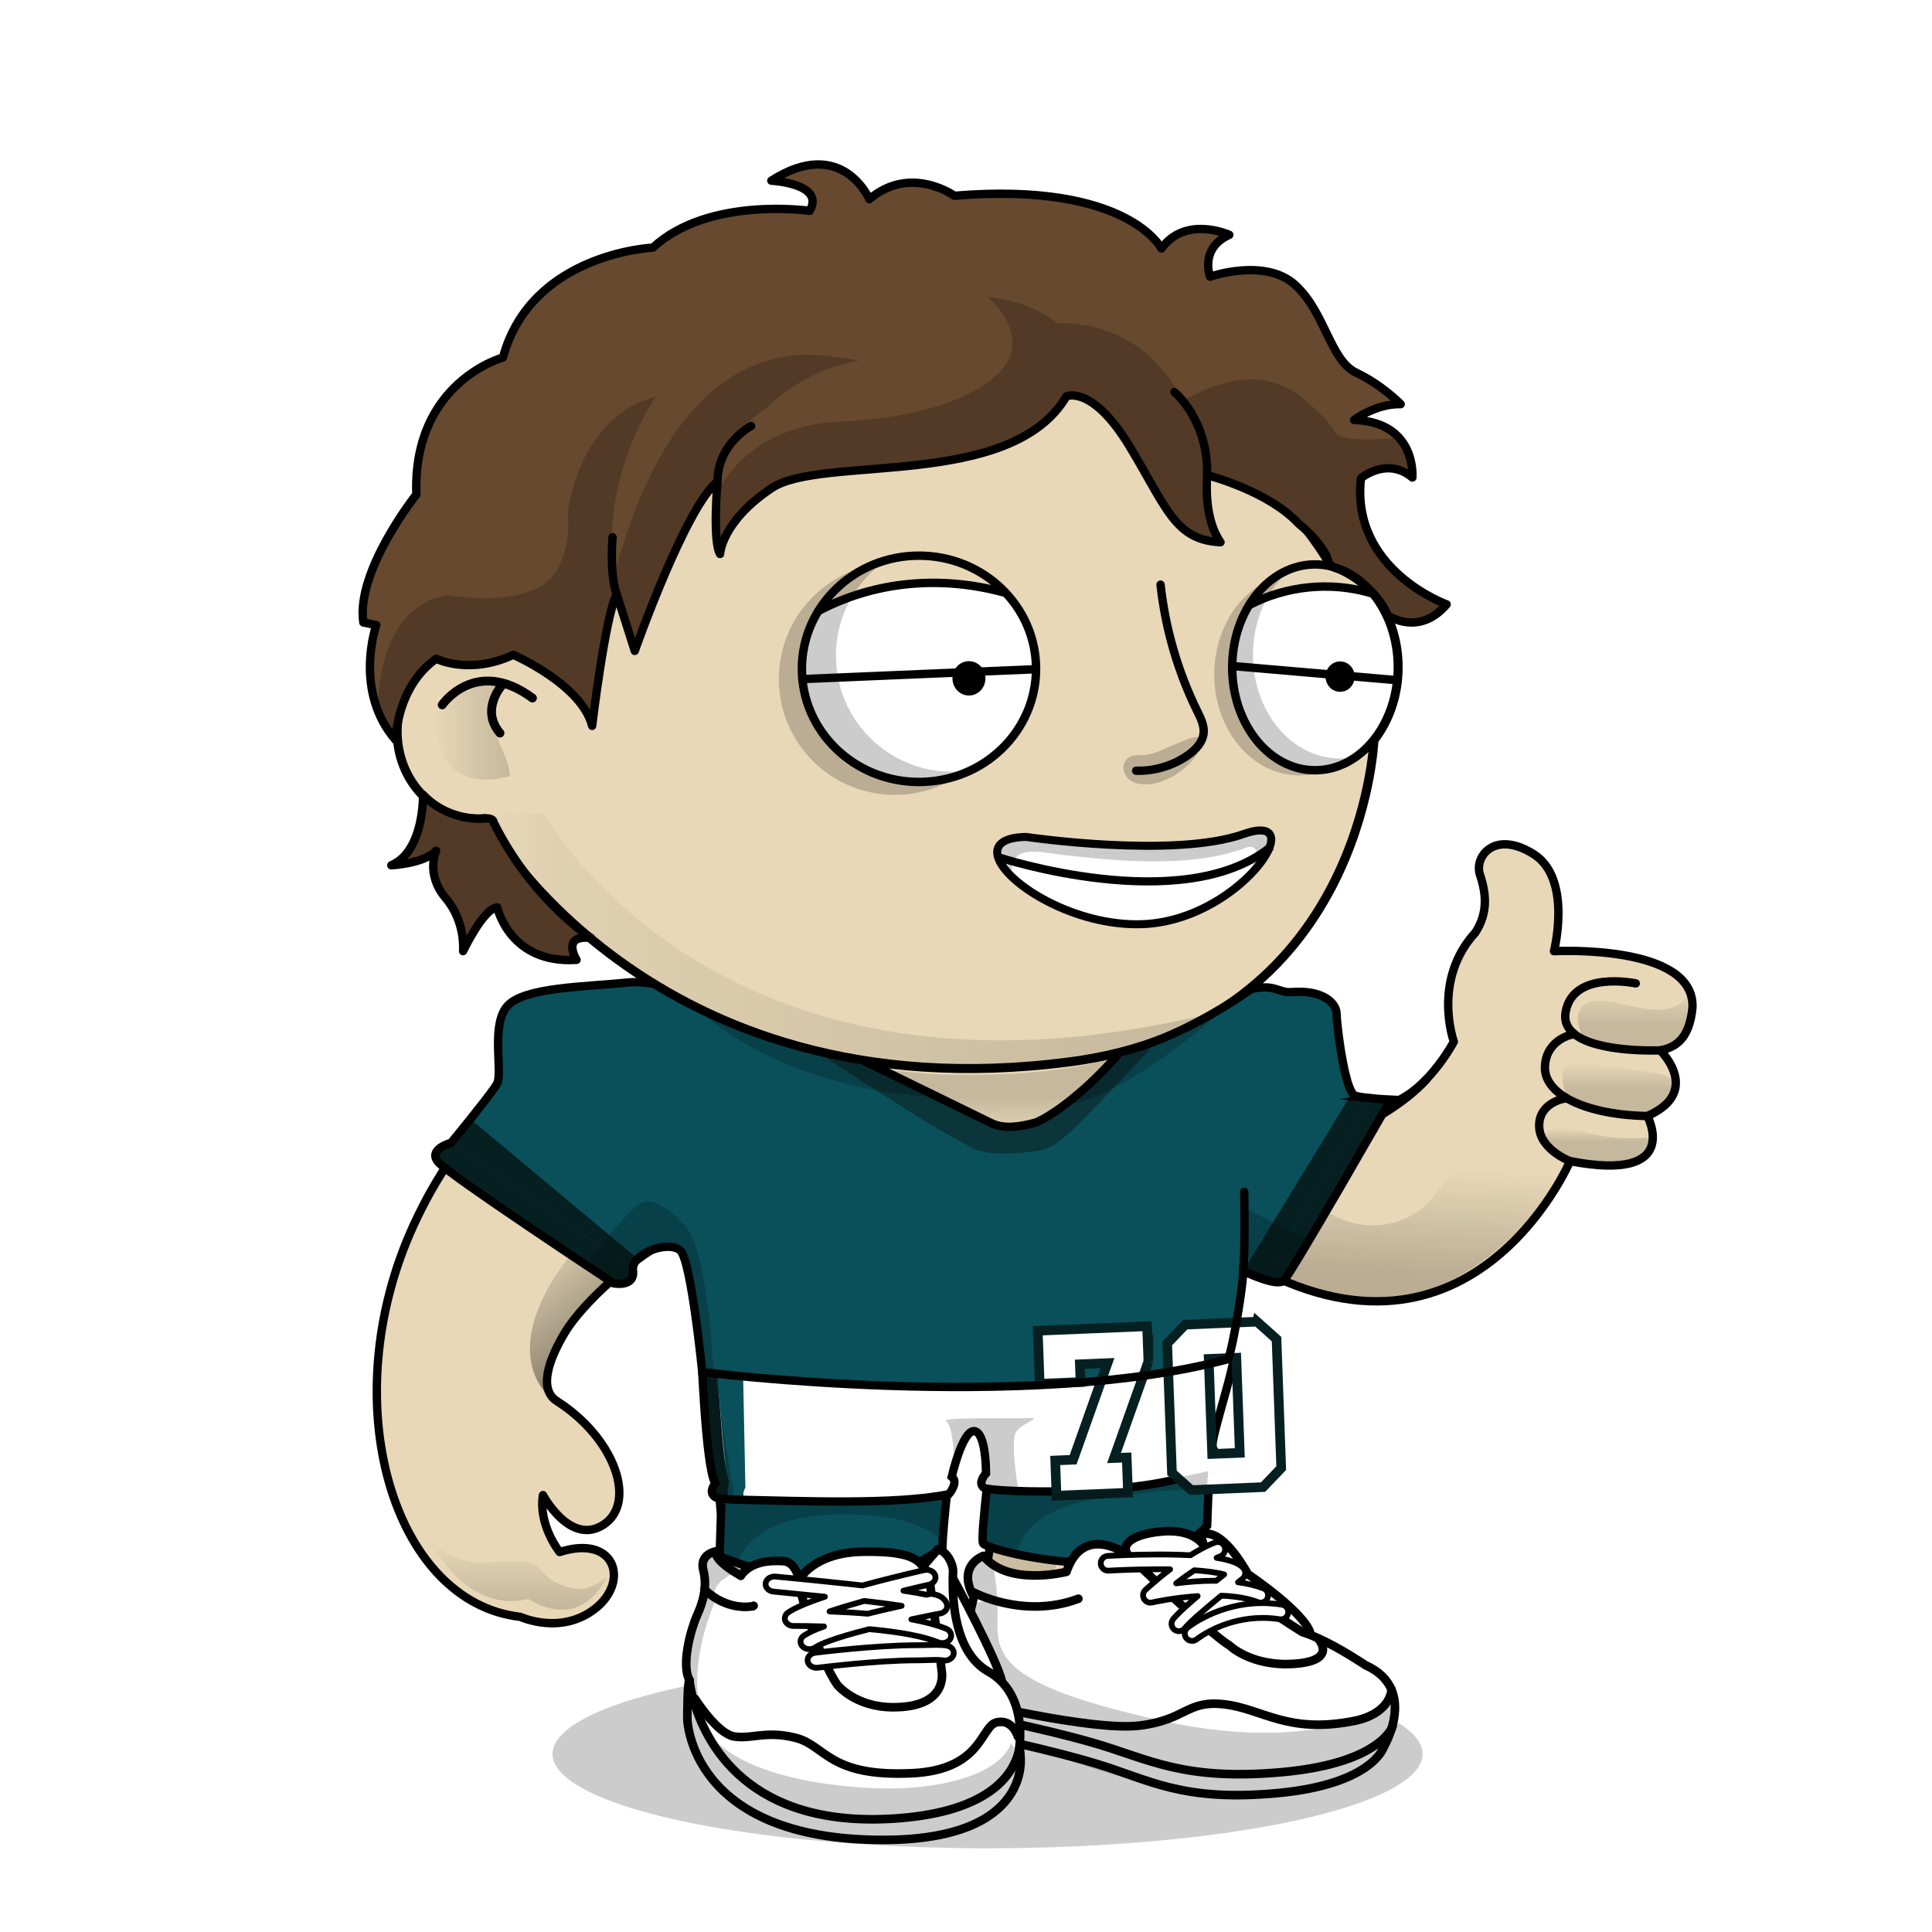 <svg xmlns="http://www.w3.org/2000/svg" xmlns:xlink="http://www.w3.org/1999/xlink" viewBox="0 0 3000 3000" width="100%" height="100%"><g id="floor-shadow" class="shadow"><ellipse id="shadow" cx="1533.5" cy="2723.5" rx="675.5" ry="146.5" style="opacity: .2;"/></g> <g id="Warm-Ivory" class="body">  <defs>   <style>    .skin-color {     fill: #E8D8B8;    }   </style>   <linearGradient id="body-linear-gradient" x1="674.59" y1="1135.33" x2="792" y2="1135.33" gradientUnits="userSpaceOnUse">    <stop offset="0" stop-color="#000" stop-opacity="0"/>    <stop offset=".02" stop-color="#000" stop-opacity=".04"/>    <stop offset="1" stop-color="#000"/>   </linearGradient>   <linearGradient id="body-linear-gradient-2" x1="747" y1="806.16" x2="1137.5" y2="806.16" gradientUnits="userSpaceOnUse">    <stop offset="0" stop-color="#000" stop-opacity="0"/>    <stop offset=".1" stop-color="#000" stop-opacity=".24"/>    <stop offset="1" stop-color="#000"/>   </linearGradient>   <linearGradient id="body-linear-gradient-3" x1="749" y1="1462.04" x2="1887.99" y2="1462.04" xlink:href="#body-linear-gradient-2"/>   <linearGradient id="body-linear-gradient-4" x1="2535.16" y1="1528.07" x2="2535.16" y2="1593.23" gradientUnits="userSpaceOnUse">    <stop offset="0" stop-color="#000" stop-opacity="0"/>    <stop offset="1" stop-color="#000"/>   </linearGradient>   <linearGradient id="body-linear-gradient-5" x1="2511.44" y1="1649.5" x2="2511.44" y2="1693.21" gradientUnits="userSpaceOnUse">    <stop offset="0" stop-color="#000" stop-opacity="0"/>    <stop offset=".98" stop-color="#000"/>   </linearGradient>   <linearGradient id="body-linear-gradient-6" x1="2479.07" y1="1751.37" x2="2479.07" y2="1784.92" gradientUnits="userSpaceOnUse">    <stop offset="0" stop-color="#000" stop-opacity="0"/>    <stop offset=".65" stop-color="#000"/>   </linearGradient>   <linearGradient id="body-linear-gradient-7" x1="792.76" y1="2386.35" x2="792.78" y2="2492.64" gradientUnits="userSpaceOnUse">    <stop offset=".07" stop-color="#000" stop-opacity="0"/>    <stop offset="1" stop-color="#000"/>   </linearGradient>   <linearGradient id="body-linear-gradient-8" x1="979.6" y1="2066.19" x2="859.13" y2="1904.81" gradientUnits="userSpaceOnUse">    <stop offset="0" stop-color="#000"/>    <stop offset=".12" stop-color="#000" stop-opacity=".72"/>    <stop offset="1" stop-color="#000" stop-opacity="0"/>   </linearGradient>   <linearGradient id="body-linear-gradient-9" x1="1206.12" y1="2483.09" x2="1513.72" y2="2071.87" gradientUnits="userSpaceOnUse">    <stop offset=".19" stop-color="#000"/>    <stop offset=".77" stop-color="#000" stop-opacity="0"/>   </linearGradient>   <linearGradient id="body-linear-gradient-10" x1="1776.9" y1="2464.07" x2="1751.37" y2="2092.81" gradientUnits="userSpaceOnUse">    <stop offset="0" stop-color="#000"/>    <stop offset="1" stop-color="#000" stop-opacity="0"/>   </linearGradient>   <linearGradient id="body-linear-gradient-11" x1="1904.93" y1="1808.86" x2="1904.98" y2="1807.9" xlink:href="#body-linear-gradient-9"/>   <linearGradient id="body-linear-gradient-12" x1="2156.4" y1="2031.09" x2="2171.09" y2="1743.3" xlink:href="#body-linear-gradient-9"/>   <linearGradient id="body-linear-gradient-13" x1="1523.71" y1="1848.72" x2="1522.19" y2="1703.37" gradientUnits="userSpaceOnUse">    <stop offset=".58" stop-color="#000" stop-opacity="0"/>    <stop offset="1" stop-color="#000"/>   </linearGradient>  </defs>  <g id="body-body">   <g>    <path class="skin-color" d="M2412,1481s29-113-32-151-92,5-83,32c9.8,29.41,13,59-7,90-68,74-38,163-38,163,0,0-55.5,121.5-135.5,105.5-74.31-14.86-184.5-144.5-306.47-156.99-123.61,47.19-550.22,13.15-689.34-21.96-.06-.02-.13-.03-.19-.05l-.1-1.96h-.05c-53.59,4.31-337.41,57.15-479.35,367.46-125.5,274.37-35,580,166.07,607.65,0,0,64.68,34.89,114.93-10.65,21.91-19.86,32.58-42.16,30-58,.32-.56,.23,.1,.5-.5,0,0-9.36-58.41-84.5-32.5h1s-.37-2-1,0c-10.99-17.56-31.42-52.58-25.89-87.43,0,0,42.17,79.44,93.91,46.04,51.75-33.41,19.33-132.9-71.38-191.4-30.35-18.2-13.49-65.7,12.04-107.85,27.01-44.6,106.46-118.69,176.82-151.86h2c21.66,31.8,37,86,50.5,234.5,0,0,18.34,176.9,15,247-3.34,70.1-33.34,108.51-41.13,159.71-7.79,51.2-25.46,149.65,38.42,186.14,0,0,.71,72.01,92.85,76.83,32.82,.75,48.04-3.91,55.55-10.2,2.34-1.97,3.94-4.08,5.08-6.25,0,0,43.79,32.98,87.66,26.93,43.87-6.04,50.37-27.2,50.37-27.2,0,0,32.46,27.4,106.3,11.49,69.4-14.95,79.4-92.95,55.64-142.06,21.53,6.98,47.16,6.39,85.26,15.61,62,15,133,91,225,93,79.21,1.72,125-24,126-53,0,0,47,21,74-17,10-5,34-2,47-29,0,0,27.13-77.01-60-104-113-35-127-85-183-147-19.24-21.3-21.8-66.89-18.61-114.19,2.06-30.51,6.51-61.75,10.43-87.64,4.5-25.47,9.11-50.21,13.18-73.17,12.92-72.91,18.05-116.03,22.81-156.03l-.55-.07c1.23-10.57,1.7-21.99,1.73-33.01,.02-6.69-.13-13.24-.37-19.35l.88-.04c363.26,224.21,521.5-145.5,521.5-145.5,176,34,120-70,120-70,86-38,20-102,20-102,20-4,45-14,50-66,5-100-215-88-215-88Zm-872.92,890.86c-.27,4.49-.59,9.03-.97,13.6-1.56,18.7-4.13,37.88-8.11,56.54-4.86,22.76-10.52,42.98-15.29,61.68-6.18,24.2-10.86,45.87-10.41,67.26-4.5-7.73-9.51-15.75-15.3-23.94-15.11-21.36-65.79-121.49-4-300,24.33-63.57,43.12-21.19,50.07-.02l-.07,.02s8.07,57.65,4.08,124.86Z" />    <g>     <line x1="2442.42" y1="1606.12" x2="2443.8" y2="1605" style="fill: none; stroke: #000; stroke-linecap: round; stroke-linejoin: round; stroke-width: 13px;"/>     <line x1="2431.12" y1="1705.51" x2="2431.64" y2="1704.61" style="fill: none; stroke: #000; stroke-linecap: round; stroke-linejoin: round; stroke-width: 13px;"/>     <path d="M2438,1803c176,34,120-70,120-70" style="fill: none; stroke: #000; stroke-linecap: round; stroke-linejoin: round; stroke-width: 13px;"/>     <path d="M2578,1631s66,64-20,102" style="fill: none; stroke: #000; stroke-linecap: round; stroke-linejoin: round; stroke-width: 13px;"/>     <path d="M2578,1631c20-4,45-14,50-66,5-100-215-88-215-88,0,0,29-113-32-151s-92,5-83,32c9.8,29.41,13,59-7,90-68,74-33.5,169.5-33.5,169.5,0,0-60,115-140,99-74.31-14.86-184.5-144.5-306.47-156.99" style="fill: none; stroke: #000; stroke-linecap: round; stroke-linejoin: round; stroke-width: 13px;"/>     <path d="M1916.5,1948.5c363.26,224.21,521.5-145.5,521.5-145.5" style="fill: none; stroke: #000; stroke-linecap: round; stroke-linejoin: round; stroke-width: 13px;"/>     <path d="M1916,1991c-.16,1.31-.31,2.63-.47,3.94-.24,2-.48,4.01-.72,6.03-4.76,40-9.89,83.12-22.81,156.03-4.07,22.96-8.68,47.7-13.18,73.17" style="fill: none; stroke: #000; stroke-linecap: round; stroke-linejoin: round; stroke-width: 13px;"/>     <path d="M1914,2003c.09-.7,.18-1.4,.26-2.1,1.23-10.57,1.7-21.99,1.73-33.01" style="fill: none; stroke: #000; stroke-linecap: round; stroke-linejoin: round; stroke-width: 13px;"/>     <path d="M1915.99,1967.89c.02-6.69-.13-13.24-.37-19.35" style="fill: none; stroke: #000; stroke-linecap: round; stroke-linejoin: round; stroke-width: 13px;"/>     <path d="M1811.03,1559.51c-123.61,47.19-550.22,13.15-689.34-21.96-.06-.02-.13-.03-.19-.05" style="fill: none; stroke: #000; stroke-linecap: round; stroke-linejoin: round; stroke-width: 13px;"/>     <path d="M2540,1527s-98-21-109,45c-2.34,14.05,2.98,24.8,12.8,33" style="fill: none; stroke: #000; stroke-linecap: round; stroke-linejoin: round; stroke-width: 13px;"/>     <path d="M2578,1631s-97.88,4.34-134.2-26" style="fill: none; stroke: #000; stroke-linecap: round; stroke-linejoin: round; stroke-width: 13px;"/>     <path d="M2442.42,1606.12s-41.42,6.88-43.42,49.88c-.88,18.85,10.93,35.59,32.64,48.61" style="fill: none; stroke: #000; stroke-linecap: round; stroke-linejoin: round; stroke-width: 13px;"/>     <path d="M2431.64,1704.61c27.81,16.68,71.88,27.27,126.36,28.39" style="fill: none; stroke: #000; stroke-linecap: round; stroke-linejoin: round; stroke-width: 13px;"/>     <path d="M2431.12,1705.51s-41.12,5.49-41.12,42.49,48,55,48,55" style="fill: none; stroke: #000; stroke-linecap: round; stroke-linejoin: round; stroke-width: 13px;"/>     <path d="M1131.38,1535.09c-.11,0-2.5,0-6.89,.24-.71,.04-1.47,.09-2.29,.15-.21,.02-.43,.03-.65,.05-.05,0-.1,.01-.15,.01h-.05c-53.59,4.31-337.41,57.15-479.35,367.46-125.5,274.37-31.5,585.5,166.07,607.65,0,0,62.4,28.98,115.93-12.65,54-42,32-116-55-88,0,0-33.36-41.33-25.89-88.43,0,0,42.17,79.44,93.91,46.04,51.75-33.41,19.33-132.9-71.38-191.4-30.35-18.2-13.49-65.7,12.04-107.85,27.01-44.6,106.46-118.69,176.82-151.86" style="fill: none; stroke: #000; stroke-linecap: round; stroke-linejoin: round; stroke-width: 13px;"/>     <path d="M2215.5,1675.5c-36.98,41.29-95.77,69.56-95.77,69.56" style="fill: none; stroke: #000; stroke-linecap: round; stroke-linejoin: round; stroke-width: 13px;"/>     <path d="M1505.3,2566.94c-.45-21.39,4.23-43.06,10.41-67.26,4.77-18.7,10.43-38.92,15.29-61.68,3.98-18.66,6.55-37.84,8.11-56.54,.38-4.57,.7-9.11,.97-13.6,3.99-67.21-4.08-124.86-4.08-124.86" style="fill: none; stroke: #000; stroke-linecap: round; stroke-linejoin: round; stroke-width: 13px;"/>     <path d="M2083,2712c-27,38-74,17-74,17-1,29-46.79,54.72-126,53-92-2-163-78-225-93-38.1-9.22-63.73-8.63-85.26-15.61" style="fill: none; stroke: #000; stroke-linecap: round; stroke-linejoin: round; stroke-width: 13px;"/>     <path d="M1878.82,2230.17c-3.92,25.89-8.37,57.13-10.43,87.64-3.19,47.3-.63,92.89,18.61,114.19,56,62,70,112,183,147,87.13,26.99,60,104,60,104-13,27-37,24-47,29" style="fill: none; stroke: #000; stroke-linecap: round; stroke-linejoin: round; stroke-width: 13px;"/>     <path d="M1486,2243c24.33-63.57,46.5-27.5,50.5,1.5" style="fill: none; stroke: #000; stroke-linecap: round; stroke-linejoin: round; stroke-width: 13px;"/>     <path d="M1107,2151c-13.5-148.5-28.84-202.7-50.5-234.5" style="fill: none; stroke: #000; stroke-linecap: round; stroke-linejoin: round; stroke-width: 13px;"/>     <path d="M1505.3,2566.94c-4.5-7.73-9.51-15.75-15.3-23.94-15.11-21.36-65.79-121.49-4-300" style="fill: none; stroke: #000; stroke-linecap: round; stroke-linejoin: round; stroke-width: 13px;"/>     <path d="M1505.3,2566.94c17.79,30.64,27.36,56.81,44.14,71.56,.19,.18,.37,.34,.56,.5" style="fill: none; stroke: #000; stroke-linecap: round; stroke-linejoin: round; stroke-width: 13px;"/>     <path d="M1572.74,2673.39c23.76,49.11,13.76,127.11-55.64,142.06-73.84,15.91-106.3-11.49-106.3-11.49,0,0-6.5,21.16-50.37,27.2-43.87,6.05-87.66-26.93-87.66-26.93-1.14,2.17-2.74,4.28-5.08,6.25" style="fill: none; stroke: #000; stroke-linecap: round; stroke-linejoin: round; stroke-width: 13px;"/>     <path d="M1107,2151s18.34,176.9,15,247-33.34,108.51-41.13,159.71c-7.79,51.2-25.46,149.65,38.42,186.14,0,0,.71,72.01,92.85,76.83,32.82,.75,48.04-3.91,55.55-10.2" style="fill: none; stroke: #000; stroke-linecap: round; stroke-linejoin: round; stroke-width: 13px;"/>     <path d="M1547,2637c.72,.6,1.43,1.22,2.13,1.85,10.47,9.42,18.3,21.35,23.61,34.54" style="fill: none; stroke: #000; stroke-linecap: round; stroke-linejoin: round; stroke-width: 13px;"/>     <path d="M2010,2723c17-80-57-98-57-98-32-8-52-25-52-25" style="fill: none; stroke: #000; stroke-linecap: round; stroke-linejoin: round; stroke-width: 13px;"/>     <path d="M2080.06,2634.52l.94,.48c-.32-.41-.64-.81-.97-1.21" style="fill: none; stroke: #000; stroke-linecap: round; stroke-linejoin: round; stroke-width: 13px;"/>     <path d="M2018,2603s40.74,4.85,62.03,30.79" style="fill: none; stroke: #000; stroke-linecap: round; stroke-linejoin: round; stroke-width: 13px;"/>     <path d="M2083,2712c19-49-3-79-3-79l.03,.79" style="fill: none; stroke: #000; stroke-linecap: round; stroke-linejoin: round; stroke-width: 13px;"/>     <line x1="2080.06" y1="2634.52" x2="2080.03" y2="2633.79" style="fill: none; stroke: #000; stroke-linecap: round; stroke-linejoin: round; stroke-width: 13px;"/>     <path d="M1410,2804c27-73-17-120-17-120" style="fill: none; stroke: #000; stroke-linecap: round; stroke-linejoin: round; stroke-width: 13px;"/>     <path d="M1261,2711s21.18,49.78,6.69,99.48" style="fill: none; stroke: #000; stroke-linecap: round; stroke-linejoin: round; stroke-width: 13px;"/>     <path d="M1267.69,2810.48c-.13,.45-.26,.91-.4,1.37" style="fill: none; stroke: #000; stroke-linecap: round; stroke-linejoin: round; stroke-width: 13px;"/>    </g>   </g>  </g>  <g id="body-head">   <g>    <g>     <g>      <path class="skin-color" d="M2066.8,878.57c62.55,17.43,107.41,85.87,104.04,165.6-1.71,40.63-15.66,77.27-37.37,105.05,0,0-16.95,440.96-473.47,499.78-653.93,84.25-906.93-377.96-906.93-377.96-5.28,.51-10.66,.65-16.1,.42-69.53-2.94-123.31-66.37-120.12-141.7,3.11-73.79,59.76-131.6,127.44-131.15,71.43-260.79,366.32-451.8,710.66-442.47,271.99,7.37,502.65,137.81,611.85,322.43Z" />     </g>     <g>      <path class="skin-color" d="M744.29,998.61c71.43-260.79,366.32-451.8,710.66-442.47,271.99,7.37,502.65,137.81,611.85,322.43" style="stroke: #000; stroke-linecap: round; stroke-linejoin: round; stroke-width: 14px;"/>      <path class="skin-color" d="M744.29,998.61c-67.68-.45-124.33,57.36-127.44,131.15-3.19,75.33,50.59,138.76,120.12,141.7,5.44,.23,10.82,.09,16.1-.42,0,0,253,462.21,906.93,377.96,456.52-58.82,473.47-499.78,473.47-499.78" style="stroke: #000; stroke-linecap: round; stroke-linejoin: round; stroke-width: 14px;"/>      <path class="skin-color" d="M2133.47,1149.22c21.71-27.78,35.66-64.42,37.37-105.05,3.37-79.73-41.49-148.17-104.04-165.6" style="stroke: #000; stroke-linecap: round; stroke-linejoin: round; stroke-width: 14px;"/>     </g>    </g>   </g>   <g>    <path d="M778.67,1065.1s-32.99,37.11-2.29,73.19" style="fill: none; stroke: #000; stroke-linecap: round; stroke-linejoin: round; stroke-width: 13.75px;"/>    <path d="M696.09,1078.64s-44.77,20.56-5.09,97.36c14.36,27.79,47,44,101,29-4.72-49.47-47-71-10.89-140.43-1.57,0-44.09-19.36-81.87,21.12" style="fill: url(#body-linear-gradient); opacity: .15;"/>    <path d="M826.77,1083.92c-88.17-65.11-140.13,10.56-140.13,10.56" style="fill: none; stroke: #000; stroke-linecap: round; stroke-linejoin: round; stroke-width: 13.75px;"/>   </g>   <g>    <path d="M822,1000c31-259,315.5-387.67,315.5-387.67-325.5,107.33-390.5,379.67-390.5,379.67,44-4,75,8,75,8Z" style="fill: url(#body-linear-gradient-2); opacity: .15;"/>    <path d="M1887.99,1571.76c-773.01,191.76-1043.99-309.76-1043.99-309.76-45,3-95,3-95,3,322.07,451.04,739.18,394.85,739.18,394.85-4.51-1.09-8.98-2.19-13.43-3.31,257.03,6.56,413.24-84.79,413.24-84.79Z" style="fill: url(#body-linear-gradient-3); opacity: .15;"/>   </g>  </g>    <g class="body-shading">   <path d="M2458.71,1612.31s-24.25-43.31,9.66-56.31c33.91-13,115.71,37,149.62-6,0,0,14.62,65.12-35.08,77.56-49.7,12.44-124.2-15.25-124.2-15.25Z" style="fill: url(#body-linear-gradient-4); opacity: .15;"/>   <path d="M2463.39,1651s-55.86-15-30.92,50c0,0,59.32,44.25,134.39,23.12,3.26-2.12,60.11-49.12,8.24-57.12-51.87-8-111.72-16-111.72-16Z" style="fill: url(#body-linear-gradient-5); opacity: .15;"/>   <path d="M2560.1,1766.48s-52.82,5.52-97.71-8.48c-44.89-14-78.3-5.86-58.6,24.57,19.7,30.43,101.7,26.31,114.06,22.87,12.36-3.44,43.2-11.49,42.25-38.96Z" style="fill: url(#body-linear-gradient-6); opacity: .15;"/>   <path d="M643.29,2345.92s26.64,89.29,121.38,80.13c94.74-9.16,57.85,17.04,109.75,35.95,25.5,9.29,39.87,7.28,67.83-13,0,0-36.91,86-121.6,33.98-12.96,2.02-104.82,31.46-177.35-137.05Z" style="fill: url(#body-linear-gradient-7); opacity: .15;"/>   <g>    <path d="M1053.96,1919s1.99-89-80.04-49c-65.2,31.79-214.21,202-121.45,299-9.97-66,30.92-159,201.49-250Z" style="fill: url(#body-linear-gradient-8); opacity: .5;"/>    <path d="M1580.68,2753.38c20.87-69.89-9.01-45.18-9.01-45.18,0,0-.13,42.14-115.61,56.7l-49.62,4.06c-33.19,1.46-73.05,1.06-120.92-2.03-7.12-.46-13.94-1.07-20.5-1.84-.37-.2-.73-.39-1.1-.6,0,0-.28,.14-.81,.37-116.39-14.16-144.41-75.3-150.23-123.32,3.75-28.37,14.16-59.38,27.35-92.04,33.15-82.1,45.32-133.65,41.2-219.97-7.27-51.3-46.09-321.43-70.32-411.22-14.23-4.39-32.97-8.64-59.16-13.31,1,7,0,9,6.51,14.56,1.86-.59,3.68-1.13,5.46-1.56,0,0,1.62,8.72,4.31,23.65,1.76,3.18,3.58,6.11,5.49,8.72l-3.92,.07c13.1,73.5,43.86,253.33,47.98,343.56,4.99,109,7.98,121-36.91,258-5.02,15.32-10.25,50.25-9.79,87.37-2.56,4.76-4.13,7.84-4.13,7.84,0,0,11.79,110.19,98.66,163.88,3.72,2.45,7.88,4.78,12.53,6.97,26.36,13.17,38.64,23.93,82.58,23.41,19.26-.23,37.22-.49,53.95-.77,9.61,2.4,20.78,3.52,33.53,2.3,7.9-.76,14.67-1.94,20.46-3.4,122.76-2.95,126.28-4.6,126.28-4.6,0,0,64.38-10.16,85.72-81.62Z" style="fill: url(#body-linear-gradient-9); opacity: .15;"/>   </g>   <path d="M2123.18,2625s-13.96,45-102.74,67c-88.77,22-220.44,5-333.16-27-49.07-13.93-77.15-28.81-93.22-41.17l-18.43-34.08c-6.81-20.26-7.26-49.84,22.88-82.75,53.98-58.95,74.42-187.01,40.62-274.98,31.53-21.05,72.53-48.26-5.59-40.83-96.63,9.19-205.6,10.81-205.6,10.81-28.37-2.31-1.99,20,20.95,36s17.95,66,17.95,66c0,0,8.39-34.52,18.95-62,10.56-27.48,33.42-36.5,48.61-2.81,15.2,33.69,11.73,110.31,8.24,161.81s-32.66,128.22-35.91,140c-3.25,11.78-12.15,48.34-3.99,53,8.16,4.66,39.4,58.5,51.93,77.76,1.29,1.98,3.06,3.64,5.19,5.02,6.62,10.9,11.71,19.22,11.71,19.22,0,0,107.73,56,255.35,83,147.63,27,232.41-12,281.29-50s14.96-104,14.96-104Z" style="fill: url(#body-linear-gradient-10); opacity: .15;"/>   <g>    <path d="M1905.15,1808.08c-.12-.03-.23-.05-.34-.08l.06,.82c.1-.25,.19-.49,.28-.74Z" style="fill: url(#body-linear-gradient-11); opacity: .2;"/>    <path d="M2407.53,1789c-15.24-3.09-34.91-3-58.85,2-24.12,5.04-45.88-38-117.7,61-39.45,54.38-110.72,65-166.58,32-28.87-15.3-27.93-16-46.88-27l-39.9-20s-17.95-8-74.43-28.48c2.9,28.23,9.42,94.91,9.98,144.58,23.38,14.24,172.1,95.84,297.86,52.9,151.51-51.73,221.44-200,221.44-200l-24.94-17Z" style="fill: url(#body-linear-gradient-12); opacity: .2;"/>   </g>   <path d="M1761.76,1633.97c-72.7,23.59-149.19,32.93-220.34,34.54-70.6,2.73-135.46-2.2-194.85-12.79-61-9.05-99.82-19.49-99.82-19.49l-22.59-2.32c66.89,74.32,171.03,122.09,288.03,122.09,128.29,0,241.13-57.44,306.34-144.33-16.48,7.85-35.29,15.33-56.76,22.3Z" style="fill: url(#body-linear-gradient-13); opacity: .15;"/>  </g>   </g>  <g id="American-Football-Dark-Green-and-White" class="clothing">  <defs>   <style>    .vest-color {     fill: #09505b;    }    .shorts-color {     fill: #fff;    }    .leggings-color path {     fill: #09505b;    }    .af-jersey .stripe-inner,    .af-jersey .stripe-outer {     fill: #09505b;    }    .shorts .stripe-inner {     fill: #09505b;    }    .shorts .stripe-outer {     fill: #062021;    }    .neck-stripe {     fill: #0a353a;    }    .stripe1 {     fill: #062021;    }    .stripe2 {     fill: #062021;    }    .stripe3 {     fill: #09505b;    }    .stripe4 {     fill: #09505b;    }        .shoe-base path {     fill: #fff;    }    .shoelaces path {     fill: #fff;     stroke: #000;     stroke-width: 9px;    }    .number {     opacity: 0;    }    .number {     fill: #fff;     stroke: #062021;    }    .number1 .number._7,    .number2 .number._0 {     opacity: 1;     transform: translate(0, 0);    }    .af-jersey .numbers-vest {     transform-origin: center;     transform: translate(-100px, -290px) scale(1.9);    }   </style>  </defs>  <g class="leggings-color">   <path d="M1119.5,2351.5l-2,65s203.67,92.01,345.84-13.49c.16-19.51,13.16-183.51,36.16-212.51s-390.8,31.8-390.8,31.8l10.8,129.2Z" style="stroke: #000; stroke-linecap: round; stroke-miterlimit: 10; stroke-width: 13px;"/>   <path d="M1540.5,2220.5c3,6-19,165-14,176s254.88,76.25,347.94-27.38c0,0,6.06-182.62,13.06-205.62s-347,57-347,57Z" style="stroke: #000; stroke-linecap: round; stroke-miterlimit: 10; stroke-width: 13px;"/>  </g>  <g class="shorts">    <path class="shorts-color" d="M1919.62,2055.15s-210.02-19.18-766.9,22.18c-14.49,1.07-29.22,2.18-44.19,3.34-6.67,.52-13.39,1.05-20.16,1.58,0,0,6.53,195.76,22.33,221,0,0-13.28,15.93,2.26,22.59,2.11,.9,8.26,1.65,17.6,2.22,7.28,.44,16.51,.76,27.26,.96,77.06,1.43,233.52,8.28,315.55-8.89,0,0,15.91-18.57,4.52-27.1,0,0,16.67-72.93,35.14-70.73s18.07,65.51,18.07,65.51c0,0-14.6,15.69-2.6,22.69s264.4,15.54,348.2-31.73c0,0,15.75-20.46,6.78-29.36-8.98-8.91,50.26-162.62,36.14-194.26Z" />   <g class="shorts-stripes">    <path class="stripe-outer" d="M1132.35,2298.41c-.08-.57-.22-1.11-.41-1.63l-5.9-23.38c-7.29-52.7-13.95-185.38-14.32-190.43l-3.01-.15,2.83-2.15c-6.67,.52-16.39,1.05-23.16,1.58,0,0,6.53,195.76,22.33,221,0,0-13.28,15.93,2.26,22.59,2.11,.9,8.26,1.65,17.6,2.22l2.44-4.06c-3.36-2.35-1.44-17.83,0-23l-.65-2.59Z" />    <path class="stripe-inner" d="M1108.53,2080.67c14.97-1.16,29.7-2.27,44.19-3.34l.03,.41c-.02,.6,.03,2.89,.13,6.58v.21s4.58,225.46,4.58,225.46c-2.93,4.98-5.45,12.43,.37,18.47v.56c-10.76-.2-19.99-.52-27.27-.96l.17-2.98-1.11-12.24c1.88-6.79,4.86-14.36,.88-18.34-1.28-1.28-2.81-9.12-4.47-21.1l-17.32-190.43v-.15s-.18-2.15-.18-2.15Z" />   </g>   <g class="shorts-outline">    <path d="M1108.53,2080.67c-6.67,.52-13.39,1.05-20.16,1.58,0,0,6.53,195.76,22.33,221,0,0-13.28,15.93,2.26,22.59,2.11,.9,8.26,1.65,17.6,2.22,7.28,.44,16.51,.76,27.26,.96,77.06,1.43,233.52,8.28,315.55-8.89,0,0,15.91-18.57,4.52-27.1,0,0,16.67-72.93,35.14-70.73,18.47,2.2,18.07,65.51,18.07,65.51,0,0-14.6,15.69-2.6,22.69s264.4,15.54,348.2-31.73c0,0,15.75-20.46,6.78-29.36-8.98-8.91,50.26-162.62,36.14-194.26,0,0-210.02-19.18-766.9,22.18-14.49,1.07-29.22,2.18-44.19,3.34Z" style="fill: none; stroke: #000; stroke-linecap: round; stroke-miterlimit: 10; stroke-width: 13px;"/>    <line x1="1108.71" y1="2082.97" x2="1108.7" y2="2082.82" style="fill: none; stroke: #000; stroke-miterlimit: 10; stroke-width: 13px;"/>    <path d="M1152.75,2077.74c-.02,.6,.03,2.89,.13,6.58" style="fill: none; stroke: #000; stroke-miterlimit: 10; stroke-width: 13px;"/>    <line x1="1152.89" y1="2084.53" x2="1152.88" y2="2084.32" style="fill: none; stroke: #000; stroke-miterlimit: 10; stroke-width: 13px;"/>   </g>  </g>  <g class="af-jersey">   <g>    <path class="vest-color" d="M2128.44,1705.28c-6.96-.7-13.85-1.57-19.18-2.65-1.78-.36-3.38-.73-4.76-1.13-.52-.15-1.03-.4-1.54-.75-.5-.34-1-.78-1.5-1.31,0,0-.01-.01-.02-.02-.03-.04-.07-.08-.1-.12-.63-.69-1.25-1.52-1.87-2.48-.19-.29-.37-.59-.56-.91-.14-.24-.28-.47-.42-.73h0c-5.07-9.1-9.6-26.72-13.28-45.82-1.03-5.32-1.98-10.75-2.87-16.15-.08-.46-.15-.92-.22-1.37-.61-3.79-1.19-7.55-1.72-11.23-.85-5.82-1.6-11.45-2.24-16.69-.74-6.02-1.34-11.51-1.78-16.16-.57-6.11-.88-10.77-.88-13.25,0-16-20-38-70-34-19.96,1.6-24.53-12.68-62-5-35.04,24.51-87.5,56.72-144.45,79.32-7.41,2.94-14.89,5.72-22.43,8.29-5.02,1.72-10.06,3.35-15.12,4.87-7.58,2.29-15.19,4.36-22.81,6.16-10.52,12.26-20.92,23.43-31,33.54-.92,.92-1.83,1.83-2.74,2.73-5.46,5.41-10.83,10.5-16.06,15.29-1.74,1.59-3.47,3.16-5.19,4.68-6.85,6.1-13.45,11.66-19.72,16.69-.78,.63-1.56,1.25-2.33,1.86-1.55,1.22-3.07,2.41-4.57,3.57-1.5,1.16-2.98,2.28-4.44,3.37-1.46,1.09-2.89,2.15-4.29,3.17-1.41,1.02-2.79,2.02-4.15,2.97-1.36,.96-2.69,1.88-3.99,2.78-16.28,11.17-28.3,17.28-33.73,18.71-19,5-47,11-68,0l-198.96-97.12c-6.61-1.07-13.16-2.19-19.64-3.37-3.24-.59-6.47-1.2-9.68-1.82-6.42-1.24-12.78-2.54-19.08-3.89-3.88-.83-7.72-1.69-11.55-2.57-4.75-1.08-9.47-2.2-14.15-3.34-.74-.18-1.49-.36-2.23-.54-97.88-24.17-180.11-61.56-248-103.26-15.64-2.22-28.95-3.09-38.7-2.09-68,7-163,7-189,37-10.17,11.74-13.3,30.21-13.94,49.36-.09,2.79-.13,5.6-.14,8.41-.01,14.96,1.09,29.81,1.14,41.68,.01,2.97-.04,5.75-.19,8.31-.04,.64-.08,1.26-.13,1.87-.4,4.87-1.23,8.78-2.75,11.37-.58,.98-1.33,2.16-2.23,3.5-.3,.45-.61,.91-.94,1.39-7.58,11.01-23.36,31.12-37.8,49.14-7.42,9.25-14.48,17.95-19.89,24.59-3.25,3.98-5.9,7.22-7.67,9.38-.39,.48-.75,.91-1.05,1.28-.92,1.11-1.42,1.72-1.42,1.72,0,0-37,10-20,30s272.17,188.22,272.17,188.22c0,0,33.67,6.88,30.25-20.17-.1-.83-.15-1.65-.14-2.46,.02-1.63,.28-3.22,.73-4.79,.23-.78,.5-1.55,.83-2.32,.33-.76,.7-1.52,1.12-2.26s.88-1.47,1.38-2.19c1.01-1.44,2.18-2.83,3.49-4.17,5.11-5.22,12.36-9.64,20.28-12.84h0c1.15-.46,2.3-.9,3.47-1.31,2.34-.82,4.71-1.53,7.09-2.12,1.19-.3,2.38-.56,3.56-.8h0c13.13-2.64,25.82-1.54,32.14,5,16.63,17.21,33.63,188.21,33.63,188.21,0,0,503.69,63.74,816.85-20.13,6.77-19.83,18.27-85.98,21.97-120.42h0c.37-3.45,.66-6.57,.86-9.31,.05-.75,.1-1.47,.15-2.15,.11-1.92,.18-3.59,.18-4.99,0,0,2.15,1.07,5.68,2.69,1.04,.48,2.22,1.01,3.48,1.57,.31,.14,.63,.28,.96,.42,.58,.25,1.17,.51,1.78,.77,.78,.34,1.59,.68,2.43,1.03,1.25,.53,2.56,1.06,3.9,1.6,.77,.31,1.56,.62,2.35,.93,.26,.1,.52,.2,.78,.3,3.14,1.21,6.43,2.41,9.75,3.5h0c13.18,4.34,26.68,7.01,31.9,2.18,11.48-10.62,166-281,166-281,0,0-15.69-.68-31.06-2.22Z" />    <path class="stripe-outer" d="M1062.11,1936.28s51.67-11.01,70.31,64.38,20.33,132.99,20.33,132.99l-56.75-3.39s-15.25-164.33-33.88-193.98Z" />    <path class="stripe-inner" d="M1084.78,1938.14c14.06,46.22,24.07,141.75,28.68,193.16l39.29,2.35s-1.69-57.6-20.33-132.99c-10.46-42.33-31.34-57.42-47.64-62.51Z" />    <path class="stripe1" d="M2128.44,1705.28c15.37,1.54,31.06,2.22,31.06,2.22,0,0-154.52,270.38-166,281-5.22,4.83-18.72,2.16-31.9-2.18l166.84-281.04Z" />    <path class="stripe2" d="M2101.46,1699.44c.5,.53,1,.96,1.5,1.31,.51,.35,1.02,.6,1.54,.75,1.38,.4,2.98,.78,4.76,1.13,5.33,1.08,12.22,1.95,19.18,2.65l-166.84,281.04c-3.32-1.09-6.61-2.29-9.75-3.5-.26-.11-.52-.21-.78-.31-.79-.31-1.58-.62-2.35-.93-1.34-.54-2.65-1.08-3.9-1.6-.83-.35-1.64-.7-2.43-1.03-.61-.27-1.2-.52-1.77-.78-.33-.14-.65-.28-.96-.42-1.27-.56-2.44-1.09-3.48-1.56-3.53-1.62-5.68-2.69-5.68-2.69l168.97-276.68c.62,.96,1.24,1.79,1.87,2.48,.03,.04,.07,.08,.1,.12,.01,.01,.02,.01,.02,.02Z" />    <path class="stripe3" d="M1930.98,1972.72l168.49-275.9c-.18-.29-.37-.6-.56-.91-.14-.24-.28-.48-.42-.73-5.07-9.1-9.6-26.72-13.28-45.82l-151.9,276.67c-.36,12.34-1.04,29.88-2.33,46.69Z" />    <path class="stripe4" d="M2085.21,1649.36l-152.71,278.14,1-43,142.88-296.75c.44,4.65,1.04,10.14,1.78,16.16,.64,5.24,1.39,10.87,2.24,16.69,.53,3.69,1.11,7.45,1.72,11.23,.07,.46,.15,.92,.22,1.38,.89,5.4,1.84,10.83,2.87,16.15Z" />    <path class="stripe1" d="M982.78,1970.09c0,.81,.04,1.63,.14,2.46,3.42,27.05-30.25,20.17-30.25,20.17,0,0-255.17-168.22-272.17-188.22s20-30,20-30l282.28,195.59Z" />    <path class="stripe2" d="M730.53,1737.53l259.8,216.83c-1.31,1.34-2.48,2.73-3.49,4.17-.5,.72-.97,1.46-1.38,2.2-.42,.74-.79,1.49-1.12,2.26-.32,.76-.6,1.53-.83,2.31-.45,1.57-.7,3.16-.73,4.79l-282.28-195.59s.5-.61,1.42-1.72c.3-.37,.65-.8,1.05-1.28,1.77-2.16,4.43-5.4,7.67-9.38,5.41-6.64,12.47-15.34,19.89-24.59Z" />    <path class="stripe3" d="M768.33,1688.39l242.28,253.13c-7.92,3.2-15.17,7.62-20.28,12.84l-259.8-216.83c14.44-18.02,30.22-38.13,37.8-49.14Z" />    <path class="stripe4" d="M773.42,1620.27l251.31,317.02c-1.19,.24-2.37,.5-3.56,.8-2.38,.59-4.75,1.3-7.09,2.12-1.17,.41-2.32,.85-3.47,1.31l-242.28-253.13c.33-.48,.65-.95,.94-1.39,.9-1.34,1.65-2.52,2.23-3.5,1.52-2.59,2.35-6.5,2.75-11.37,.05-.61,.09-1.23,.13-1.87,.15-2.55,.2-5.34,.19-8.31-.06-11.87-1.16-26.72-1.15-41.68Z" />    <path class="neck-stripe" d="M1279.58,1634.73c3.83,.88,7.67,1.74,11.55,2.57,6.3,1.35,12.66,2.65,19.09,3.89,3.21,.62,6.43,1.23,9.68,1.82,6.48,1.18,13.03,2.3,19.64,3.37l198.96,97.12c21,11,49,5,68,0,5.42-1.43,17.44-7.54,33.73-18.71,1.3-.89,2.63-1.82,3.98-2.77,1.36-.96,2.74-1.95,4.15-2.98,1.41-1.02,2.84-2.08,4.29-3.17,1.46-1.09,2.94-2.21,4.44-3.37,1.5-1.15,3.03-2.34,4.57-3.56,.78-.61,1.55-1.23,2.34-1.86,6.26-5.02,12.86-10.58,19.72-16.69,1.71-1.52,3.44-3.08,5.18-4.68,5.23-4.78,10.6-9.88,16.06-15.29,.91-.9,1.83-1.81,2.74-2.73,10.08-10.11,20.48-21.28,31-33.54,7.61-1.8,15.22-3.87,22.81-6.16,5.05-1.53,10.09-3.16,15.11-4.88,7.54-2.57,15.02-5.35,22.43-8.29,0,0-107.57,115.62-131.29,137.65-23.72,22.02-38.97,32.18-52.52,33.88-13.55,1.69-60.99,10.16-96.56,0-55.91-23.72-253.25-154.96-253.25-154.96,4.68,1.14,9.4,2.26,14.15,3.34Z" />   </g>   <g class="numbers-vest">    <g class="number2">      <path class="number _0" d="M1672.05,1824.88l15.94,14.25,3.84,105.44-14.85,15.53-58.69,2.43-15.74-14.08-3.9-105.75,14.71-15.38,58.69-2.43Zm-16.91,29.51l-22.58,.93,2.83,77.68,22.58-.93-2.83-77.68Z" style="stroke-miterlimit: 10; stroke-width: 7.86px;"/>      <path class="number _1" d="M1643.74,1932.66l8.32-.34,1.05,28.77-50.07,2.07-1.05-28.77,8.32-.34-2.83-77.68-8.32,.34-1.05-28.77,41.72-1.73,3.9,106.45Z" style="stroke-miterlimit: 10; stroke-width: 7.86px;"/>      <path class="number _2" d="M1599.69,1871.25l-1.04-28.42,14.85-15.53,58.69-2.43,15.79,14.12,1.92,52.52-14.71,15.35-35.48,1.47-5.11,4.27,.74,20.41,22.63-.94-.53-14.54,33.35-1.38,1.58,43.31-89.34,3.7-2.45-67.27,14.72-15.35,35.48-1.47,5.11-4.26-.6-16.37-5.33-3.82-12.32,.51-4.98,4.25,.38,10.51-33.35,1.38Z" style="stroke-miterlimit: 10; stroke-width: 7.86px;"/>      <path class="number _3" d="M1689.64,1884.49l-7.35,7.67,7.89,7.04,1.66,45.5-14.71,15.38-58.69,2.43-15.94-14.25-1.04-28.42,33.35-1.38,.38,10.51,5.28,3.82,12.32-.51,5.04-4.25-.6-16.37-5.4-3.83-17.38,.72-1.05-28.77,17.38-.72,5.11-4.26-.6-16.38-5.33-3.82-12.32,.51-4.98,4.25,.38,10.51-33.35,1.38-1.04-28.42,14.85-15.53,58.69-2.43,15.79,14.12,1.66,45.5Z" style="stroke-miterlimit: 10; stroke-width: 7.86px;"/>      <path class="number _4" d="M1690.96,1920.62l-8.32,.34,.37,10.07,8.32-.34,1.05,28.77-50.07,2.07-1.05-28.77,8.32-.34-.37-10.07-47.59,1.97-1.05-28.77,23.58-68.69,54.96-2.28,2.47,67.61,8.33-.34,1.05,28.77Zm-42.79-27.04l-1.11-30.33-10.28,30.8,11.39-.47Z" style="stroke-miterlimit: 10; stroke-width: 7.86px;"/>      <path class="number _5" d="M1634.81,1918.47l.38,10.51,5.28,3.82,12.32-.51,5.03-4.25-.6-16.37-5.4-3.83-50.73,2.1-2.99-81.99,89.34-3.7,1.58,43.31-33.35,1.38-.53-14.54-22.63,.94,.89,24.45,40.73-1.69,15.79,14.09,1.92,52.52-14.71,15.38-58.69,2.43-15.94-14.25-1.04-28.42,33.35-1.38Z" style="stroke-miterlimit: 10; stroke-width: 7.86px;"/>      <path class="number _6" d="M1689.03,1867.55l-33.35,1.38-.38-10.51-5.28-3.82-12.32,.51-5.03,4.25,.74,20.41,40.59-1.68,15.94,14.25,1.9,52.22-14.85,15.53-58.69,2.43-15.79-14.12-3.85-105.71,14.71-15.38,58.69-2.43,15.94,14.25,1.04,28.42Zm-54.57,40.99l.74,20.42,5.33,3.82,12.32-.51,4.99-4.25-.6-16.39-5.28-3.82-17.5,.72Z" style="stroke-miterlimit: 10; stroke-width: 7.86px;"/>      <path class="number _7" d="M1688.5,1853.01l-28.08,78.96,10.37-.43,1.05,28.77-58.41,2.42-1.05-28.77,14.61-.6,28.11-78.96-22.58,.94,.53,14.54-33.35,1.38-1.58-43.31,89.34-3.7,1.05,28.77Z" style="stroke-miterlimit: 10; stroke-width: 7.86px;"/>      <path class="number _8" d="M1687.98,1838.99l1.66,45.5-7.35,7.67,7.89,7.04,1.65,45.36-14.71,15.52-58.69,2.43-15.94-14.25-1.65-45.36,7.36-7.67-7.89-7.04-1.66-45.5,14.86-15.39,58.69-2.43,15.79,14.12Zm-32.1,35.81l-.6-16.37-5.33-3.82-12.27,.51-5.03,4.25,.6,16.37,5.4,3.83,12.12-.5,5.11-4.26h0Zm1.94,53.23l-.6-16.37-5.4-3.83-12.12,.5-5.11,4.26,.6,16.37,5.33,3.82,12.27-.51,5.03-4.25h0Z" style="stroke-miterlimit: 10; stroke-width: 7.86px;"/>      <path class="number _9" d="M1634.81,1918.47l.38,10.51,5.28,3.82,12.32-.51,5.03-4.25-.75-20.41-40.59,1.68-15.94-14.25-1.9-52.22,14.85-15.53,58.69-2.43,15.79,14.12,3.85,105.71-14.71,15.38-58.69,2.43-15.94-14.25-1.04-28.42,33.35-1.38Zm21.22-39.62l-.74-20.42-5.33-3.82-12.32,.51-4.98,4.25,.6,16.39,5.28,3.82,17.5-.72Z" style="stroke-miterlimit: 10; stroke-width: 7.86px;"/>    </g>    <g class="number1">     <path class="number _9" d="M1529.57,1922.83l.38,10.51,5.28,3.82,12.32-.51,5.03-4.25-.75-20.41-40.59,1.68-15.94-14.25-1.9-52.22,14.85-15.53,58.69-2.43,15.79,14.12,3.85,105.71-14.71,15.38-58.69,2.43-15.94-14.25-1.04-28.42,33.35-1.38Zm21.22-39.62l-.74-20.42-5.33-3.82-12.32,.51-4.98,4.25,.6,16.39,5.28,3.82,17.5-.72Z" style="stroke-miterlimit: 10; stroke-width: 7.86px;"/>     <path class="number _8" d="M1582.74,1843.35l1.66,45.5-7.36,7.67,7.89,7.04,1.65,45.36-14.71,15.52-58.69,2.43-15.94-14.25-1.65-45.36,7.35-7.67-7.89-7.04-1.66-45.5,14.86-15.39,58.69-2.43,15.79,14.12Zm-32.1,35.81l-.6-16.37-5.33-3.82-12.27,.51-5.03,4.25,.6,16.37,5.4,3.83,12.12-.5,5.11-4.26h0Zm1.95,53.23l-.6-16.37-5.4-3.83-12.12,.5-5.11,4.27,.6,16.37,5.33,3.82,12.27-.51,5.03-4.25h0Z" style="stroke-miterlimit: 10; stroke-width: 7.86px;"/>     <path class="number _7" d="M1583.26,1857.37l-28.08,78.96,10.37-.43,1.05,28.77-58.41,2.42-1.05-28.77,14.61-.6,28.1-78.96-22.58,.94,.53,14.54-33.35,1.38-1.58-43.31,89.34-3.7,1.05,28.77Z" style="stroke-miterlimit: 10; stroke-width: 7.86px;"/>     <path class="number _6" d="M1583.79,1871.91l-33.35,1.38-.38-10.51-5.28-3.82-12.32,.51-5.03,4.25,.74,20.41,40.59-1.68,15.94,14.25,1.9,52.22-14.85,15.53-58.69,2.43-15.79-14.12-3.85-105.71,14.71-15.38,58.69-2.43,15.94,14.25,1.04,28.42Zm-54.57,40.99l.75,20.42,5.33,3.82,12.32-.51,4.99-4.25-.6-16.39-5.28-3.82-17.5,.72Z" style="stroke-miterlimit: 10; stroke-width: 7.86px;"/>     <path class="number _5" d="M1529.57,1922.83l.38,10.51,5.28,3.82,12.32-.51,5.03-4.25-.6-16.37-5.4-3.83-50.73,2.1-2.99-81.99,89.34-3.7,1.58,43.31-33.35,1.38-.53-14.54-22.63,.94,.89,24.45,40.73-1.69,15.79,14.09,1.92,52.52-14.71,15.38-58.69,2.43-15.94-14.25-1.04-28.42,33.35-1.38Z" style="stroke-miterlimit: 10; stroke-width: 7.86px;"/>     <path class="number _4" d="M1585.72,1924.98l-8.32,.34,.37,10.07,8.32-.34,1.05,28.77-50.07,2.07-1.05-28.77,8.32-.34-.37-10.07-47.59,1.97-1.05-28.77,23.58-68.69,54.96-2.28,2.47,67.61,8.33-.34,1.05,28.77Zm-42.79-27.04l-1.11-30.33-10.28,30.8,11.39-.47Z" style="stroke-miterlimit: 10; stroke-width: 7.86px;"/>     <path class="number _3" d="M1584.4,1888.85l-7.36,7.67,7.89,7.04,1.66,45.5-14.71,15.38-58.69,2.43-15.94-14.25-1.04-28.42,33.35-1.38,.38,10.51,5.28,3.82,12.32-.51,5.04-4.25-.6-16.37-5.4-3.83-17.38,.72-1.05-28.77,17.38-.72,5.11-4.26-.6-16.38-5.33-3.82-12.32,.51-4.98,4.25,.38,10.51-33.35,1.38-1.04-28.42,14.85-15.53,58.69-2.43,15.79,14.12,1.66,45.5Z" style="stroke-miterlimit: 10; stroke-width: 7.86px;"/>     <path class="number _2" d="M1494.45,1875.61l-1.04-28.42,14.85-15.53,58.69-2.43,15.79,14.12,1.92,52.52-14.71,15.35-35.48,1.47-5.11,4.27,.74,20.41,22.63-.94-.53-14.54,33.35-1.38,1.58,43.31-89.34,3.7-2.45-67.27,14.72-15.35,35.48-1.47,5.11-4.26-.6-16.37-5.33-3.82-12.32,.51-4.98,4.25,.38,10.51-33.35,1.38Z" style="stroke-miterlimit: 10; stroke-width: 7.86px;"/>     <path class="number _1" d="M1577.64,1935.4l8.32-.34,1.05,28.77-50.07,2.07-1.05-28.77,8.32-.34-2.83-77.68-8.32,.34-1.05-28.77,41.72-1.73,3.9,106.45Z" style="stroke-miterlimit: 10; stroke-width: 7.86px;"/>     <path class="number _0" d="M1566.81,1829.24l15.94,14.25,3.84,105.44-14.85,15.53-58.69,2.43-15.74-14.08-3.9-105.75,14.71-15.38,58.69-2.43Zm-16.91,29.51l-22.58,.94,2.83,77.68,22.58-.94-2.83-77.68Z" style="stroke-miterlimit: 10; stroke-width: 7.86px;"/>    </g>   </g>  </g>   <g style="opacity: .2;">   <path d="M1363.95,1655.34s-218.95-45.34-277.83-85.84c0,0,120.42,119.04,359.15,133.27l-81.32-47.44Z"/>   <path d="M1727.62,1650.82l-60.99,63.25c98.63-22.93,239.43-151.34,239.43-151.34,0,0-94.06,50.28-126.49,60.99-32.43,10.71-51.95,27.11-51.95,27.11Z"/>   <path d="M1106.16,2107.38c-.66-16.88-10.66-183.88-47.16-208.38,0,0-38-44-63-31s-86.07,96.79-86.07,96.79l24.85,18.07c11.23,7.14,30.27,19.5,39.25,9.32,8.98-10.18,4.16-23.92,9.32-28.8,5.16-4.88,24.87-31.64,52.52-26.26,27.65,5.38,33.2,29.58,36.42,49.98,3.22,20.4,21.83,204.74,22.02,210.07,.2,5.33,8.91,92.19,13.55,98.26,4.65,6.07,.27,12.81-2.54,16.94-2.81,4.13,5.66,18.14,36.42,18.64,0,0-34.92-206.74-35.58-223.62Z"/>   <path d="M1581,2312s-13-75-3-89,42-22,20-21-140-2-129,5,12.41,55.39,12.41,55.39c0,0,8.09-17.89,22.02-35.58,13.93-17.68,25.07,21.68,26.26,29.65,1.19,7.96,8.81,23.04-3.39,38.96-12.2,15.93,11.01,17.79,11.01,17.79l43.69-1.22Z"/>   <path d="M1936.28,1877.83s-4.28,67.17-7.62,83.01c-3.35,15.84,6.35,14.16,32.95,25.48,26.6,11.32,38.21-6,38.21-6l32.19-55.06-95.72-47.44Z"/>   <path d="M1267.95,2334.39c-23.95-.39-142.52-3.69-148.24-2.54l-.85,77.93s14.61,15.66,22.87,16.94c8.26,1.28,13.26-69.72,150.26-74.72s167.38,39.15,167.38,39.15l10.16-63.53s-177.65,7.17-201.6,6.78Z"/>   <path d="M1595,2319c-40-3-63.62-.7-63.62-.7l-5.08,72.85s3.41,11.25,13.55,13.55c10.15,2.3,38.12,8.47,38.12,8.47,0,0,8.03-66.17,118.03-84.17s178-17,178-17l2.14-27.58s-106.45,23.63-131.29,27.11c-24.84,3.48-109.84,10.48-149.84,7.48Z"/>  </g>  <g id="af-jersey-outline">   <path d="M2128.44,1705.28c-6.96-.7-13.85-1.57-19.18-2.65-1.78-.36-3.38-.73-4.76-1.13-.52-.15-1.03-.4-1.54-.75-.5-.34-1-.78-1.5-1.31,0,0-.01-.01-.02-.02-.03-.04-.07-.08-.1-.12-.63-.69-1.25-1.52-1.87-2.48-.19-.29-.37-.59-.56-.91-.14-.24-.28-.47-.42-.73h0c-5.07-9.1-9.6-26.72-13.28-45.82-1.03-5.32-1.98-10.75-2.87-16.15-.08-.46-.15-.92-.22-1.37-.61-3.79-1.19-7.55-1.72-11.23-.85-5.82-1.6-11.45-2.24-16.69-.74-6.02-1.34-11.51-1.78-16.16-.57-6.11-.88-10.77-.88-13.25,0-16-20-38-70-34-19.96,1.6-24.53-12.68-62-5-35.04,24.51-87.5,56.72-144.45,79.32-7.41,2.94-14.89,5.72-22.43,8.29-5.02,1.72-10.06,3.35-15.12,4.87-7.58,2.29-15.19,4.36-22.81,6.16-10.52,12.26-20.92,23.43-31,33.54-.92,.92-1.83,1.83-2.74,2.73-5.46,5.41-10.83,10.5-16.06,15.29-1.74,1.59-3.47,3.16-5.19,4.68-6.85,6.1-13.45,11.66-19.72,16.69-.78,.63-1.56,1.25-2.33,1.86-1.55,1.22-3.07,2.41-4.57,3.57-1.5,1.16-2.98,2.28-4.44,3.37-1.46,1.09-2.89,2.15-4.29,3.17-1.41,1.02-2.79,2.02-4.15,2.97-1.36,.96-2.69,1.88-3.99,2.78-16.28,11.17-28.3,17.28-33.73,18.71-19,5-47,11-68,0l-198.96-97.12c-6.61-1.07-13.16-2.19-19.64-3.37-3.24-.59-6.47-1.2-9.68-1.82-6.42-1.24-12.78-2.54-19.08-3.89-3.88-.83-7.72-1.69-11.55-2.57-4.75-1.08-9.47-2.2-14.15-3.34-.74-.18-1.49-.36-2.23-.54-97.88-24.17-180.11-61.56-248-103.26-15.64-2.22-28.95-3.09-38.7-2.09-68,7-163,7-189,37-10.17,11.74-13.3,30.21-13.94,49.36-.09,2.79-.13,5.6-.14,8.41-.01,14.96,1.09,29.81,1.14,41.68,.01,2.97-.04,5.75-.19,8.31-.04,.64-.08,1.26-.13,1.87-.4,4.87-1.23,8.78-2.75,11.37-.58,.98-1.33,2.16-2.23,3.5-.3,.45-.61,.91-.94,1.39-7.58,11.01-23.36,31.12-37.8,49.14-7.42,9.25-14.48,17.95-19.89,24.59-3.25,3.98-5.9,7.22-7.67,9.38-.39,.48-.75,.91-1.05,1.28-.92,1.11-1.42,1.72-1.42,1.72,0,0-37,10-20,30s272.17,188.22,272.17,188.22c0,0,33.67,6.88,30.25-20.17-.1-.83-.15-1.65-.14-2.46,.02-1.63,.28-3.22,.73-4.79,.23-.78,.5-1.55,.83-2.32,.33-.76,.7-1.52,1.12-2.26s.88-1.47,1.38-2.19c1.01-1.44,2.18-2.83,3.49-4.17,5.11-5.22,12.36-9.64,20.28-12.84h0c1.15-.46,2.3-.9,3.47-1.31,2.34-.82,4.71-1.53,7.09-2.12,1.19-.3,2.38-.56,3.56-.8h0c13.13-2.64,25.82-1.54,32.14,5,16.63,17.21,33.63,188.21,33.63,188.21,0,0,503.69,63.74,816.85-20.13,6.77-19.83,18.27-85.98,21.97-120.42h0c.37-3.45,.66-6.57,.86-9.31,.05-.75,.1-1.47,.15-2.15,.11-1.92,.18-3.59,.18-4.99,0,0,2.15,1.07,5.68,2.69,1.04,.48,2.22,1.01,3.48,1.57,.31,.14,.63,.28,.96,.42,.58,.25,1.17,.51,1.78,.77,.78,.34,1.59,.68,2.43,1.03,1.25,.53,2.56,1.06,3.9,1.6,.77,.31,1.56,.62,2.35,.93,.26,.1,.52,.2,.78,.3,3.14,1.21,6.43,2.41,9.75,3.5h0c13.18,4.34,26.68,7.01,31.9,2.18,11.48-10.62,166-281,166-281,0,0-15.69-.68-31.06-2.22Z" style="fill: none; stroke: #000; stroke-miterlimit: 10; stroke-width: 13px;"/>   <path d="M1932.04,1850.72s1.65,92.89-1.72,127.76" style="fill: none; stroke: #000; stroke-linecap: round; stroke-miterlimit: 10; stroke-width: 13px;"/>  </g>  <g id="clothing-shoes" class="clothing-shoes">   <g>    <g>     <g>      <g class="shoe-base">       <path d="M2160.73,2623.73c8.55,20.21,5.54,42.46,.37,59.73-6.11,11.87-37.59,56.36-170.52,68.34-153.84,13.88-206.85-20.56-292.09-45.24-.68-.2-1.37-.4-2.06-.59-82.52-23.74-187.59-43.64-193.55-44.76-2.13-6.68-3.92-13.46-5.41-20.19l3.03-.52s196,48,269,39,73-40,132-33,97,46,200,26c55.14-10.71,58.96-44.31,59.23-48.77Z" />       <path d="M2160.73,2623.73c-.27,4.46-4.09,38.06-59.23,48.77-103,20-141-19-200-26s-59,24-132,33-269-39-269-39l-3.03,.52c-3.91-17.77-5.65-35.24-5.53-49.97,.27-33.51,20.28-111.08,20.28-111.08-27.53-49.57,14.87-64.03,14.87-64.03,38.46,48.19,128.88,24.73,128.88,24.73,26.59-77.73,95.84-25.84,95.84-25.84,0,0,129.59,124.71,156.69,139.67,0,0,34,34,102,29s36.42-38.67,36.42-38.67l.36-.8c35.76,16.26,72.76,41.5,72.76,41.5,22.1,9.84,34.46,23.48,40.69,38.2Z" />       <path d="M2161.1,2683.46c-5.23,17.45-12.7,29.81-12.7,29.81,0,0-17.2,57.39-164.98,71.1-147.78,13.72-198.75-20.75-280.66-45.53-75.25-22.76-171.09-42.18-186.18-45.18-5.58-10.12-10.12-21.14-13.7-32.45,5.96,1.12,111.03,21.02,193.55,44.76,.69,.19,1.38,.39,2.06,.59,85.24,24.68,138.25,59.12,292.09,45.24,132.93-11.98,164.41-56.47,170.52-68.34Z" />       <path d="M1869.14,2398.96c.37,.4,.73,.81,1.1,1.22,14.65,16.38,16.81,30.29,34.87,51.06,18.05,20.77,117.17,83.1,117.17,83.1,4.14,1.25,8.44,2.78,12.83,4.51,4,1.58,8.08,3.32,12.17,5.18l-.36,.8s31.58,33.67-36.42,38.67-102-29-102-29c-27.1-14.96-156.69-139.67-156.69-139.67-13.61-18.65,10.9-31.86,45.88-36.08,30.81-3.72,53.38,1.9,67.13,15.69,1.49,1.47,2.92,2.98,4.32,4.52Z" />       <path d="M2035.26,2538.48l-.15,.37c-4.39-1.73-8.69-3.26-12.83-4.51,0,0-99.12-62.33-117.17-83.1-18.06-20.77-20.22-34.68-34.87-51.06-.37-.41-.73-.82-1.1-1.22-2.27-8.37-9.4-20.81,9.83-16.86,29.11,5.98,58.64,62.15,58.64,62.15,0,0,92.4,61.97,97.65,94.23Z" />      </g>      <g>       <path d="M2148.4,2713.27s7.47-12.36,12.7-29.81c5.17-17.27,8.18-39.52-.37-59.73-6.23-14.72-18.59-28.36-40.69-38.2,0,0-37-25.24-72.76-41.5-4.09-1.86-8.17-3.6-12.17-5.18-4.39-1.73-8.69-3.26-12.83-4.51,0,0-99.12-62.33-117.17-83.1-18.06-20.77-20.22-34.68-34.87-51.06-.37-.41-.73-.82-1.1-1.22-1.4-1.54-2.83-3.05-4.32-4.52-13.75-13.79-36.32-19.41-67.13-15.69-34.98,4.22-59.49,17.43-45.88,36.08,0,0-69.25-51.89-95.84,25.84,0,0-90.42,23.46-128.88-24.73,0,0-42.4,14.46-14.87,64.03,0,0-20.01,77.57-20.28,111.08-.12,14.73,1.62,32.2,5.53,49.97,1.49,6.73,3.28,13.51,5.41,20.19,3.58,11.31,8.12,22.33,13.7,32.45" style="fill: none; stroke: #000; stroke-linecap: round; stroke-linejoin: round; stroke-width: 13.37px;"/>       <path d="M1869.5,2400.5c-.1-.49-.22-1.01-.36-1.54-2.27-8.37-9.4-20.81,9.83-16.86,29.11,5.98,58.64,62.15,58.64,62.15,0,0,92.4,61.97,97.65,94.23" style="fill: none; stroke: #000; stroke-linecap: round; stroke-linejoin: round; stroke-width: 13.37px;"/>       <path d="M1514.54,2693.25s.7,.14,2.04,.41c15.09,3,110.93,22.42,186.18,45.18,81.91,24.78,132.88,59.25,280.66,45.53,147.78-13.71,164.98-71.1,164.98-71.1" style="fill: none; stroke: #000; stroke-linecap: round; stroke-linejoin: round; stroke-width: 13.37px;"/>       <path d="M1502.61,2661.16s.09,.02,.27,.05c5.96,1.12,111.03,21.02,193.55,44.76,.69,.19,1.38,.39,2.06,.59,85.24,24.68,138.25,59.12,292.09,45.24,132.93-11.98,164.41-56.47,170.52-68.34,.96-1.87,1.29-2.93,1.29-2.93" style="fill: none; stroke: #000; stroke-linecap: round; stroke-linejoin: round; stroke-width: 13.37px;"/>       <path d="M1751.81,2414.83s129.59,124.71,156.69,139.67c0,0,34,34,102,29s36.42-38.67,36.42-38.67" style="fill: none; stroke: #000; stroke-linecap: round; stroke-linejoin: round; stroke-width: 13.37px;"/>       <path d="M1511.5,2472.5s78,42,163,10" style="fill: none; stroke: #000; stroke-linecap: round; stroke-linejoin: round; stroke-width: 13.37px;"/>       <path d="M1500.5,2640.5s196,48,269,39,73-40,132-33,97,46,200,26c55.14-10.71,58.96-44.31,59.23-48.77,.02-.32,.02-.49,.02-.49" style="fill: none; stroke: #000; stroke-linecap: round; stroke-linejoin: round; stroke-width: 13.37px;"/>      </g>     </g>     <g class="shoelaces">      <path d="M1830.57,2532.9c-2.56,0-4.99-.84-7.02-2.42-4.98-3.88-5.88-11.1-2.01-16.1,5.43-6.99,18.25-19.07,38.13-35.94-38.76,2.54-70.35,9.81-70.68,9.88-.85,.2-1.72,.3-2.59,.3-4.28,0-8.17-2.36-10.15-6.17-2.41-4.64-1.39-10.33,2.49-13.83,12.86-11.6,25.69-22.27,38.2-31.77-1.47-.02-2.95-.04-4.45-.06-4.11-.05-8.38-.07-12.7-.07-40.75,0-76.89,2.12-78.41,2.21-.25,.01-.49,.02-.72,.02-6.03,0-11.04-4.74-11.41-10.78-.19-3.06,.83-6.01,2.86-8.3,2.03-2.29,4.82-3.66,7.88-3.84,.36-.02,37.2-2.25,79.69-2.25,4.41,0,8.77,.02,12.97,.07,12.95,.15,24.99,.52,35.82,1.11,23.73-14.85,37.4-19.5,38.89-19.99,1.15-.37,2.34-.56,3.53-.56,4.98,0,9.35,3.19,10.89,7.93,1.94,6-1.35,12.48-7.33,14.44-.1,.03-1.95,.67-5.33,2.16,28.1,4.49,37.11,11.15,41.45,15.89,2.16,2.36,3.24,5.54,2.97,8.73-.27,3.19-1.87,6.14-4.4,8.1-1.95,1.52-4.22,3.29-6.73,5.26,14.79,1.95,28.02,5.15,39.37,9.51,5.89,2.26,8.85,8.91,6.59,14.82-1.69,4.41-5.98,7.37-10.69,7.37-1.4,0-2.78-.26-4.09-.76-15.2-5.84-34.46-9.23-57.23-10.07-30.56,24.89-50.7,42.87-56.75,50.67-2.18,2.81-5.48,4.43-9.04,4.43h0Zm23.99-94.57c-9.16,6.01-18.65,12.81-28.26,20.28,20.34-2.65,39.81-4,57.96-4,1.42,0,2.85,0,4.28,.03,4.08-3.29,8.22-6.6,12.33-9.87-5.8-1.58-13.06-2.94-21.64-4.08-7.24-.96-15.53-1.75-24.66-2.36Z" style="stroke-linecap: round; stroke-linejoin: round; "/>      <path d="M1851.06,2548.01c-3.48,0-6.73-1.55-8.91-4.26-3.96-4.91-3.2-12.14,1.68-16.11,1.93-1.57,47.94-38.34,116.3-38.34,10.17,0,20.47,.82,30.61,2.45,3.02,.48,5.67,2.12,7.46,4.6,1.79,2.48,2.51,5.51,2.03,8.54-.89,5.6-5.64,9.66-11.28,9.66h0c-.61,0-1.23-.05-1.84-.15-8.73-1.4-17.65-2.11-26.51-2.11-27.97,0-51.31,7.08-65.96,13.02-22.63,9.18-36.28,20.05-36.42,20.16-2.03,1.64-4.58,2.54-7.18,2.54Z" style="stroke-linecap: round; stroke-linejoin: round; "/>     </g>     <path d="M1542.41,2435.21s-14.54-24.29-27.47-11.34c-12.93,12.96-17.78,53.45,12.93,63.16,0,0-25.85-4.86-24.24,43.73,0,0,27.47,74.5,46.86,100.42,19.39,25.91,16.78,75.13,16.78,75.13,0,0,101.8,17.82,171.29,43.73,69.48,25.91,197.14,59.93,308.64,22.67,111.5-37.25,106.65-64.78,106.65-64.78,0,0-5.46,7.47,2.62-8.73,8.08-16.2,11.31-40.49,9.7-55.07,0,0-116.35,80.98-355.5,29.15-239.16-51.83-263.4-95.56-261.78-152.24,1.62-56.69-6.46-85.84-6.46-85.84Z" style="opacity: .2;"/>    </g>    <g>     <g>      <g class="shoe-base">       <path d="M1584.44,2725.3h-.05s21.61,131.7-213.31,131.74c-300.61,.05-303.79-187.88-303.79-187.88,0,0,0-57.22,3.23-60.46,0,0,1.02,11.84,6,29.99,17.42,63.63,83.33,204.78,323.48,184.31,129-11,172.79-61.82,182.43-105.71,.36,1.16,1.17,3.95,2.01,8.01Z" />       <path d="M1094.13,2468.32c1.08-9.84,.61-19.93-2.06-30.22-6.47-24.84,19.39-29.15,19.39-29.15-3.23,15.12,38.79,37.79,38.79,37.79,16.16-22.67,45.24-23.75,65.71-22.67s24.78,29.36,24.78,29.36c-2.16,11.02,30.18,120.46,59.26,162.57,0,0,27.48,35,87,35,89,0,75-58,75-58-1-15-19.81-147.6-19.81-147.6-3.61-5.95-6.92-11.28-11.19-15.88l4.72-.05,20.47-23.76c15.08,3.24,23.7,23.76,23.7,33.47,0,1.62-.24,6.02-.35,12.41-.52,32.13,2.28,114.43,55.29,144.15,7.24,4.06,13.45,8.77,18.76,13.92,27.05,26.22,30.96,63.96,30.43,86.92l-3.52-.08s-8-28-33-22-22,74-132,79c-129.11,5.87-133-43-180-55-45.17-11.53-68,2-95-2s-61.16-58.58-61.16-58.58l-2.82,.77c-4.98-18.15-6-29.99-6-29.99-12.92-23.75,2.16-78.82,11.85-100.42,5.69-12.65,10.26-26.05,11.76-39.96Z" />       <path d="M1580.5,2696.5l3.52,.08c-.27,12.11-1.79,20.1-1.79,20.1,0,0,.07,.21,.2,.61-9.64,43.89-53.43,94.71-182.43,105.71-240.15,20.47-306.06-120.68-323.48-184.31l2.82-.77s34.16,54.58,61.16,58.58,49.83-9.53,95,2c47,12,50.89,60.87,180,55,110-5,107-73,132-79s33,22,33,22Z" />       <path d="M1555.3,2609.51l-1.71,.15c-5.31-5.15-11.52-9.86-18.76-13.92-53.01-29.72-55.81-112.02-55.29-144.15h.62c1.62,2.36,68.68,127.29,75.14,157.92Z" />       <path d="M1462,2593s14,58-75,58c-59.52,0-87-35-87-35-29.08-42.11-61.42-151.55-59.26-162.57,0,0,21.71-43.12,100.45-43.94,57.54-.61,77.58,6.77,89.81,20.03,4.27,4.6,7.58,9.93,11.19,15.88,0,0,18.81,132.6,19.81,147.6Z" />      </g>      <g>       <line x1="1584.44" y1="2725.3" x2="1584.39" y2="2725.31" style="fill: none; stroke: #000; stroke-linecap: round; stroke-linejoin: round; stroke-width: 13.37px;"/>       <line x1="1435.72" y1="2429.47" x2="1431" y2="2429.52" style="fill: none; stroke: #000; stroke-linecap: round; stroke-linejoin: round; stroke-width: 13.37px;"/>       <line x1="1094.13" y1="2468.32" x2="1094.23" y2="2468.33" style="fill: none; stroke: #000; stroke-linecap: round; stroke-linejoin: round; stroke-width: 13.37px;"/>       <line x1="1170.2" y1="2493.42" x2="1168.56" y2="2494.25" style="fill: none; stroke: #000; stroke-linecap: round; stroke-linejoin: round; stroke-width: 13.37px;"/>       <path d="M1240.74,2453.43s21.71-43.12,100.45-43.94c57.54-.61,77.58,6.77,89.81,20.03" style="fill: none; stroke: #000; stroke-linecap: round; stroke-linejoin: round; stroke-width: 13.37px;"/>       <path d="M1431,2429.52c4.27,4.6,7.58,9.93,11.19,15.88,0,0,18.81,132.6,19.81,147.6,0,0,14,58-75,58-59.52,0-87-35-87-35-29.08-42.11-61.42-151.55-59.26-162.57" style="fill: none; stroke: #000; stroke-linecap: round; stroke-linejoin: round; stroke-width: 13.37px;"/>       <path d="M1582.43,2717.29c.36,1.16,1.17,3.95,2.01,8.01" style="fill: none; stroke: #000; stroke-linecap: round; stroke-linejoin: round; stroke-width: 13.37px;"/>       <path d="M1070.52,2608.7c-3.23,3.24-3.23,60.46-3.23,60.46" style="fill: none; stroke: #000; stroke-linecap: round; stroke-linejoin: round; stroke-width: 13.37px;"/>       <path d="M1094.13,2468.32c-1.5,13.91-6.07,27.31-11.76,39.96-9.69,21.6-24.77,76.67-11.85,100.42" style="fill: none; stroke: #000; stroke-linecap: round; stroke-linejoin: round; stroke-width: 13.37px;"/>       <path d="M1582.43,2717.29c-.13-.4-.2-.61-.2-.61,0,0,1.52-7.99,1.79-20.1,.53-22.96-3.38-60.7-30.43-86.92-5.31-5.15-11.52-9.86-18.76-13.92-53.01-29.72-55.81-112.02-55.29-144.15,.11-6.39,.35-10.79,.35-12.41,0-9.71-8.62-30.23-23.7-33.47l-20.47,23.76" style="fill: none; stroke: #000; stroke-linecap: round; stroke-linejoin: round; stroke-width: 13.37px;"/>       <path d="M1150.25,2446.74c16.16-22.67,45.24-23.75,65.71-22.67s24.78,29.36,24.78,29.36" style="fill: none; stroke: #000; stroke-linecap: round; stroke-linejoin: round; stroke-width: 13.37px;"/>       <path d="M1094.13,2468.32c1.08-9.84,.61-19.93-2.06-30.22-6.47-24.84,19.39-29.15,19.39-29.15-3.23,15.12,38.79,37.79,38.79,37.79" style="fill: none; stroke: #000; stroke-linecap: round; stroke-linejoin: round; stroke-width: 13.37px;"/>       <path d="M1584.39,2704.79c-.38,4.04-1.02,8.21-1.96,12.5" style="fill: none; stroke: #000; stroke-linecap: round; stroke-linejoin: round; stroke-width: .48px;"/>       <path d="M1582.43,2717.29c-9.64,43.89-53.43,94.71-182.43,105.71-240.15,20.47-306.06-120.68-323.48-184.31-4.98-18.15-6-29.99-6-29.99" style="fill: none; stroke: #000; stroke-linecap: round; stroke-linejoin: round; stroke-width: 13.37px;"/>       <path d="M1067.29,2669.16s3.18,187.93,303.79,187.88c234.92-.04,213.31-131.73,213.31-131.73" style="fill: none; stroke: #000; stroke-linecap: round; stroke-linejoin: round; stroke-width: 13.37px;"/>       <path d="M1168.56,2494.25c-44.17,6.48-74.33-25.92-74.33-25.92" style="fill: none; stroke: #000; stroke-linecap: round; stroke-linejoin: round; stroke-width: 13.37px;"/>       <path d="M1480.16,2451.6c1.62,2.35,68.68,127.28,75.14,157.91" style="fill: none; stroke: #000; stroke-linecap: round; stroke-linejoin: round; stroke-width: 13.37px;"/>       <path d="M1079.34,2637.92s34.16,54.58,61.16,58.58,49.83-9.53,95,2c47,12,50.89,60.87,180,55,110-5,107-73,132-79s33,22,33,22" style="fill: none; stroke: #000; stroke-linecap: round; stroke-linejoin: round; stroke-width: 13.37px;"/>      </g>     </g>     <g class="shoelaces">      <path d="M1256.95,2560.82c-3.7,0-7.17-1.18-9.77-3.32-2.83-2.33-4.3-5.47-4.16-8.86,.15-3.41,2.01-6.58,5.1-8.7,6.5-4.44,17.01-9.27,31.34-14.4-19.97-.64-35.44-.73-42.02-.73-2.9,0-4.54,.01-4.69,.02h-.21c-5.46,0-10.42-2.68-12.65-6.82-2.61-4.85-1.08-10.59,3.71-13.95,10.09-7.08,29.35-15.37,57.34-24.68-45.3-4.59-78.92-7.87-79.55-7.92-4.24-.34-8-2.24-10.31-5.21-1.8-2.32-2.57-5.13-2.17-7.91,.84-5.88,6.78-10.31,13.81-10.31,.45,0,.91,.02,1.37,.06,1.82,.15,52.83,4.93,113.5,11.42,7.45,.8,14.77,1.6,21.77,2.4,48.44-13.3,93.8-23.44,95.71-23.87,1.18-.27,2.41-.4,3.64-.4,6,0,11.31,3.19,13.2,7.95,1.11,2.79,.96,5.82-.42,8.51-1.68,3.29-5.02,5.71-9.15,6.63-5.93,1.32-20.14,4.55-39.53,9.32,14.61,2.18,26.79,4.29,36.35,6.31,2.01-.89,4.26-1.36,6.55-1.36,1.29,0,2.58,.15,3.83,.44,1.57,.37,3.13,.75,4.69,1.13,.67,.17,1.34,.37,1.96,.62,7.93,3.09,13.17,8.47,14.36,14.78l.07,.36c.03,.15,.04,.3,.05,.45,.05,.43,.07,.87,.07,1.3v.34c-.03,.61-.11,1.2-.23,1.76l-.08,.32c-.09,.37-.24,.85-.44,1.34-.07,.17-.11,.27-.16,.37-.23,.52-.49,.99-.78,1.44l-.17,.24c-.21,.31-.51,.7-.82,1.06l-.24,.27c-.42,.46-.8,.82-1.2,1.15l-.2,.16c-.28,.23-.7,.53-1.15,.82l-.27,.17c-.94,.57-1.93,1.02-2.98,1.37l-.37,.12c-.42,.13-.8,.23-1.2,.32l-.43,.1c-5.35,1.01-22.17,4.22-44.89,9.1,21.94,4.02,40.08,8.9,54.05,14.55,3.77,1.52,6.49,4.38,7.45,7.84,.86,3.07,.27,6.23-1.65,8.89-2.48,3.45-7.05,5.6-11.92,5.6-2.1,0-4.21-.4-6.1-1.17-22.83-9.23-58.89-16.12-107.21-20.5-55.69,14.16-76.43,23.31-84.02,28.49-2.47,1.69-5.6,2.61-8.82,2.61Zm31.17-58.55c20.59,.77,40.75,1.97,59.08,3.54,16.22-4.06,33.94-8.18,52.87-12.31-16.08-2.43-35.49-4.97-57.97-7.58-20.86,5.81-38.95,11.29-53.98,16.34Z" style="stroke-linecap: round; stroke-linejoin: round; "/>      <path d="M1267.96,2589.73c-6.68,0-12.43-3.99-13.67-9.5-.63-2.8-.07-5.69,1.59-8.14,2.1-3.1,5.74-5.18,9.97-5.72,3.76-.48,92.81-11.68,157.86-11.68,6.11,0,11.74-.15,17.18-.29,4.65-.12,9.05-.24,13.13-.24,6.77,0,11.66,.32,15.84,1.04,4.2,.72,7.7,2.96,9.61,6.16,1.53,2.57,1.9,5.52,1.05,8.33-1.57,5.16-7.12,8.76-13.48,8.76-.95,0-1.91-.08-2.84-.24-2.93-.5-6.47-.73-11.16-.73-3.68,0-7.77,.14-12.1,.29-5.07,.18-10.83,.38-16.93,.38-63.48,0-153.03,11.33-153.93,11.44-.72,.09-1.43,.13-2.13,.13Z" style="stroke-linecap: round; stroke-linejoin: round;" />     </g>     <path d="M1135.16,2445.12s-33.93,14.58-24.24,38.87c-1.62,8.1-45.25,97.18-21.01,183.02,24.24,85.84,195.53,110.13,290.87,110.13s174.51-27.37,189.06-70.37c0,0,28.4,37.74,4.16,78.23-24.24,40.49-94,79-271,67-196.39-13.31-226.01-131.55-230.86-144.5s-8.08-66.4-4.85-80.98c3.23-14.58-9.7-50.21,3.23-82.6,12.93-32.39,19.39-45.35,22.62-64.78,3.23-19.44-9.7-55.07,0-59.93,9.7-4.86,25.85,4.86,25.85,4.86l16.16,21.05Z" style="opacity: .2;"/>    </g>   </g>  </g> </g> <g id="Cute" class="nose">  <defs>   <style>    .facial-hair, .eyes-inner {     clip-path: url(#nose-mask);    }   </style>   <clipPath id="nose-mask">    <path d="M-13.93-13.93V3003.85H3003.85V-13.93H-13.93ZM1875.47,1138.9c-1.37,14.06-10.71,27.54-27.03,39.02-23.4,16.47-51.87,25.43-80.56,25.44-1.29,0-2.57-.02-3.86-.05-.9-.03-1.75-.23-2.51-.58-9.65-1.45-26.79-6.17-25.98-21.35,1-18.62,27.82-24.61,34.08-25.75l29.2-222.68c-1.22-8.11-2.28-16.25-3.17-24.43-.39-3.57,2.19-6.78,5.76-7.16,3.57-.39,6.78,2.19,7.16,5.76,7.37,67.77,26.33,133.16,56.37,194.34l.11,.21c5.48,11.06,11.69,23.6,10.43,37.25Z" style="fill: #4fff15;"/>   </clipPath>  </defs>  <g>   <path d="M1802.1,907.8c7.4,68.1,26.8,135,57,196.5,5.3,10.7,11,22.1,9.9,34-1.4,14.4-12.5,26-24.3,34.3-23.3,16.4-52,25-80.5,24.2" style="fill: none; stroke: #000; stroke-linecap: round; stroke-linejoin: round; stroke-width: 13px;"/>   <path d="M1865,1157.61s12.6-24.31-27.91-7.2c-40.51,17.11-45.92,22.51-72.93,22.51s-28.81,43.21,11.7,45.02,82.83-36.01,89.13-60.32Z" style="opacity: .2;"/>  </g>   </g> <g id="Full-Tooth-Smile" class="mouth">  <defs>   <style>    .under-mouth {     clip-path: url(#facial-hair-mask);    }   </style>   <clipPath id="facial-hair-mask">    <path d="M-2.64-9.41V2999.33H3006.11V-9.41H-2.64ZM1976.89,1318.8l-5.76-2.27,.04,.04,5.7,2.26c-9.3,23.5-36.97,53.53-70.48,76.49-29.25,20.04-76.16,44.29-133.56,46.01-2.48,.07-4.96,.11-7.44,.11-103.87,0-207.47-64.18-221.48-108.04-3.71-11.56-.56-19.48,2.73-24.09,7.26-10.16,22.88-15.53,46.43-15.96h.52s.51,.07,.51,.07c2.28,.34,228.78,33.21,334.9-4.23,22.6-7.97,38.11-7.82,46.08,.46,4.31,4.47,8.13,13.17,1.81,29.16Z" style="fill: #ff8724;"/>   </clipPath>  </defs>  <g>   <g>    <path d="M1931.07,1295.05c38.17-13.47,48.83-.83,40.03,21.46l-420.38,14.68-.87,.31c-5.77-17.98,6.1-31.24,43.34-31.93,0,0,229.05,33.88,337.88-4.52Z" style="fill: #fff;"/>    <path d="M1971.11,1316.51s-.02,.01-.03,.02c0-.01,0-.01,0-.02h.02Z" style="fill: #660c30;"/>    <path d="M1971.09,1316.51s0,.01,0,.02c-136.71,107.96-420.37,14.66-420.37,14.66l420.38-14.68Z" style="fill: #fff;"/>    <path d="M1971.09,1316.53c-16.33,41.27-99.42,115.6-198.43,118.57-104.63,3.14-209.69-62.54-222.81-103.6l.87-.31s283.66,93.3,420.37-14.66Z" style="fill: #fff;"/>   </g>   <g>    <path d="M1971.09,1316.53c-16.33,41.27-99.42,115.6-198.43,118.57-104.63,3.14-209.69-62.54-222.81-103.6-5.77-17.98,6.1-31.24,43.34-31.93,0,0,229.05,33.88,337.88-4.52,38.17-13.47,48.83-.83,40.03,21.46" style="fill: none; stroke: #000; stroke-miterlimit: 10; stroke-width: 12.45px;"/>    <path d="M1550.71,1331.19s283.66,93.3,420.37-14.66c0-.01,.02-.01,.03-.02" style="fill: none; stroke: #000; stroke-miterlimit: 10; stroke-width: 12.64px;"/>   </g>  </g>  <path d="M1574.18,1365.08s-20.27-49.69,43.75-41.79c64.02,7.91,216.6,30.49,312.63-5.65,41.61-15.81,5.34,46.31,5.34,46.31,0,0,62.95-68.89,29.88-74.54-33.08,1.13-62.95,28.24-163.25,25.98-100.3-2.26-155.78-9.04-187.79-12.42-32.01-3.39-106.7-3.39-40.55,62.12Z" style="opacity: .2;"/>   </g><g id="NoFacialHair" class="facial-hair">	</g> <g id="Scruffy-Hair-Brown" class="hair">  <g class="hair-inner">   <defs>    <style>     .hair-color path {      fill: #66492f;      }    </style>   </defs>   <g class="hair-color">    <path d="M656.94,1234.07s1.84,88.06-49.34,109.53c0,0,50.47-2.24,69.67-22.57,0,0-16.94,36.14,14.68,73.41s27.11,82.45,27.11,82.45c0,0,31.62-66.64,53.08-67.76,0,0,19.2,88.09,123.11,81.32,0,0-24.85-39.53,22.59-33.88,0,0-91.48-58.73-151.34-179.58,0,0,.26-7.37-13.42-5.94s-61.12,.3-96.13-36.97Z" style="stroke: #000; stroke-linecap: round; stroke-linejoin: round; stroke-width: 13px;"/>    <path d="M2113.27,742.57s40.45-34.07,79.84-1.06c0,0,7.45-86.23-90.49-89.42,0,0,34.07-25.55,72.39-24.49,0,0-28.74-29.81-69.2-48.97-40.45-19.16-47.91-93.68-94.75-136.27s-132.01-12.77-132.01-12.77c0,0-17.03-43.65,29.81-64.94,0,0-68.13-30.87-105.39,21.29,0,0-52.16-104.33-321.5-81.97,0,0-68.13-48.97-132.01,5.32,0,0-42.58-99.01-152.23-28.74,0,0,84.1,4.26,59.62,46.84,0,0-157.15-23-243.59,57.17,0,0-188.65,8.03-232.8,170.59,0,0-140.49,38.13-134.46,212.73,0,0-94.33,118.41-82.28,198.69l20.07,4.01s-36.12,102.35,30.1,178.62c0,0,.67-82.17,62.89-126.32,0,0,51.51,25.98,119.74-6.14,0,0,106.37,46.16,122.42,110.38,0,0,20.07-168.58,38.13-204.71l28.1,88.3s78.27-222.77,128.44-262.91c0,0-8.03,92.32,4.01,112.39,0,0,2.01-50.17,80.28-102.35,78.27-52.18,371.28,4.01,457.58-142.49,0,0,40.14-18.06,98.34,78.27,57.25,94.75,69.84,144.84,140.89,148.37-13.81-20.06-24.02-52.34-20.77-104.3,4.71,1.57,95.34,24.99,142.27,75.65,16.24,13.2,32.34,29.7,42.66,48.85,2.8,5.99,2.8,16.63,14.51,19.83,11.71,3.19,62.81,28.74,80.91,73.46,0,0,47.91,34.07,91.55-17.03,0,0-149.04-53.23-133.07-195.88Z" style="stroke: #000; stroke-linecap: round; stroke-linejoin: round; stroke-width: 13px;"/>   </g>   <path d="M1166.3,661.46s-51.87,27-52.2,86.35" style="fill: none; stroke: #000; stroke-linecap: round; stroke-linejoin: round; stroke-width: 13px;"/>   <path d="M951.15,834.26s-5.08,57.6,6.42,88.15" style="fill: none; stroke: #000; stroke-linecap: round; stroke-linejoin: round; stroke-width: 13px;"/>   <path d="M1823.62,608.94s52.52,42.35,50.82,128.75" style="fill: none; stroke: #000; stroke-linecap: round; stroke-linejoin: round; stroke-width: 13px;"/>   <g style="opacity: .2;">    <path d="M2113.27,742.57s40.45-34.07,79.84-1.06c0,0,3.09-35.89-21.01-62.22-30.96,3.61-89.55,7.96-99.44-9.35-13.55-23.72-57.6-57.6-57.6-57.6-81.32-57.6-169.41,10.16-179.58,8.47-64.38-130.45-193.13-118.59-193.13-118.59-33.09-25.42-70.89-37.57-109.28-41.34,30.08,25.19,47.8,63.37,34.74,93.86-20.33,47.44-111.81,93.18-262.59,99.95-150.78,6.78-191.43,111.81-191.43,111.81-.24-3.07-.36-6.09-.41-9.06-1.67,24.17-4.91,86.68,4.74,102.76,0,0,2.01-50.17,80.28-102.35,78.27-52.18,371.28,4.01,457.58-142.49,0,0,40.14-18.06,98.34,78.27,57.25,94.75,69.84,144.84,140.89,148.37-13.81-20.06-24.02-52.34-20.77-104.3,4.71,1.57,95.34,24.99,142.27,75.65,16.24,13.2,32.34,29.7,42.66,48.85,2.8,5.99,2.8,16.63,14.51,19.83,11.71,3.19,62.81,28.74,80.91,73.46,0,0,47.91,34.07,91.55-17.03,0,0-149.04-53.23-133.07-195.88Z" />    <path d="M1225.6,553.03c-211.76,27.11-265.98,340.52-274.45,342.21-12.5-137.51,38.64-235.35,66.99-279.23-120.67,30.78-136.45,179.28-136.45,179.28,0,0,10.16,88.09-45.74,116.89-55.91,28.8-140.61,11.86-140.61,11.86-109.25,17.67-108.8,164.85-108.46,180.01,6.14,15.4,14.99,30.74,27.5,45.14,0,0,.67-82.17,62.89-126.32,0,0,51.51,25.98,119.74-6.14,0,0,106.37,46.16,122.42,110.38,0,0,20.07-168.58,38.13-204.71l28.1,88.3s77.7-221.14,127.89-262.45c2.72-51.47,34.82-87.24,75.92-113.64,25.87-25.61,73.63-62.11,144.54-74.81,0,0-41.79-8.8-93.31-9-4.85,.81-9.88,1.55-15.11,2.22Z" />    <path d="M656.94,1234.07s1.84,88.06-49.34,109.53c0,0,50.47-2.24,69.67-22.57,0,0-16.94,36.14,14.68,73.41s27.11,82.45,27.11,82.45c0,0,31.62-66.64,53.08-67.76,0,0,19.2,88.09,123.11,81.32,0,0-24.85-39.53,22.59-33.88,0,0-91.48-58.73-151.34-179.58,0,0,.26-7.37-13.42-5.94s-61.12,.3-96.13-36.97Z" />   </g>  </g> </g> <g id="Surprised-Eyes" class="eyes">  <g class="eyes-inner">   <defs>    <style>      @keyframes blink-shut {       0% { opacity: 0; }       50% { opacity: 0; }       51% { opacity: 1; }       60% { opacity: 1; }       61% { opacity: 0; }       100% { opacity: 0; }      }      @keyframes blink-open {       0% { opacity: 1; }       50% { opacity: 1; }       51% { opacity: 0; }       60% { opacity: 0; }       61% { opacity: 1; }       100% { opacity: 1; }      }      .eyes-blink {       animation-duration: 2s;       animation-name: blink-shut;       animation-fill-mode: forwards;       animation-iteration-count: infinite;      }      .eye-white,      .eye-line-top,      .eye-line-bottom,      .eyes-pupils {       animation-duration: 2s;       animation-name: blink-open;       animation-fill-mode: forwards;       animation-iteration-count: infinite;      }    </style>   </defs>   <g>    <g>     <path class="eye-white" d="M1270.67,948.83c-100.7,211.6,120.3,315.1,248.6,240.6,75.8-45.2,131.1-159.4,33-278.3-122-4.7-166-24.5-281.6,37.7Z" style="fill: #fff;"/>     <path class="eye-white" d="M1934.87,939.53c-117,369.6,369.5,313.2,197.5-16.7-75.1-26.3-124.1-2.5-197.5,16.7Z" style="fill: #fff;"/>     <ellipse cx="2041.97" cy="1036.23" rx="128.6" ry="159.8" style="fill: none; stroke: #000; stroke-linecap: round; stroke-linejoin: round; stroke-width: 13.11px;"/>     <ellipse cx="1426.97" cy="1038.53" rx="181.8" ry="175.7" style="fill: none; stroke: #000; stroke-linecap: round; stroke-linejoin: round; stroke-width: 13.11px;"/>     <path d="M1517.77,1193.83c-12.8,2.9-26,4.4-39.6,4.4-99.5,0-180.1-80.6-180.1-180.1,0-66.9,36.5-125.2,90.6-156.3-17.9,4-34.7,10.7-50.2,19.6-74.6,22-129.1,91-129.1,172.8,0,99.5,80.6,180.1,180.1,180.1,32.6,0,63.1-8.7,89.5-23.8-.5,.1-.9,.2-1.4,.3,14.3-4.1,27.7-9.8,40.2-17Z" style="isolation: isolate; opacity: .2;"/>     <path d="M2106.37,1174.83c-8.3,1.9-16.9,2.9-25.8,2.9-74.6,0-135-72.1-135-161,0-61,28.5-114.1,70.5-141.4-21.9,5-41.9,16.4-58.6,32.4-42.7,25.9-72,78.7-72,139.6,0,86.5,59.1,156.7,132.1,156.7,19,0,37-4.8,53.3-13.3,12.5-3.4,24.5-8.7,35.5-15.9Z" style="isolation: isolate; opacity: .2;"/>          <path class="eye-line-top" d="M1939.87,939.53c57.1-30,125.9-36.9,187.8-18.9" style="fill: none; stroke: #000; stroke-linecap: round; stroke-linejoin: round; stroke-width: 13.11px;"/>     <path class="eye-line-top" d="M1270.67,948.83c89-47.2,191.6-55.3,288.8-28.7" style="fill: none; stroke: #000; stroke-linecap: round; stroke-linejoin: round; stroke-width: 13.11px;"/>     <g class="eyes-pupils">      <ellipse cx="1504.57" cy="1053.32" rx="25.61" ry="26.68"/>      <ellipse cx="2080.94" cy="1050.65" rx="22.66" ry="23.6"/>     </g>     <g class="eyes-blink">      <line x1="1245.93" y1="1054.49" x2="1606.77" y2="1039.24" style="fill: none; stroke: #000; stroke-linecap: round; stroke-linejoin: round; stroke-width: 13px;"/>      <line x1="1913.41" y1="1034.16" x2="2169.22" y2="1056.18" style="fill: none; stroke: #000; stroke-linecap: round; stroke-linejoin: round; stroke-width: 13px;"/>     </g>    </g>   </g>  </g> </g></svg>